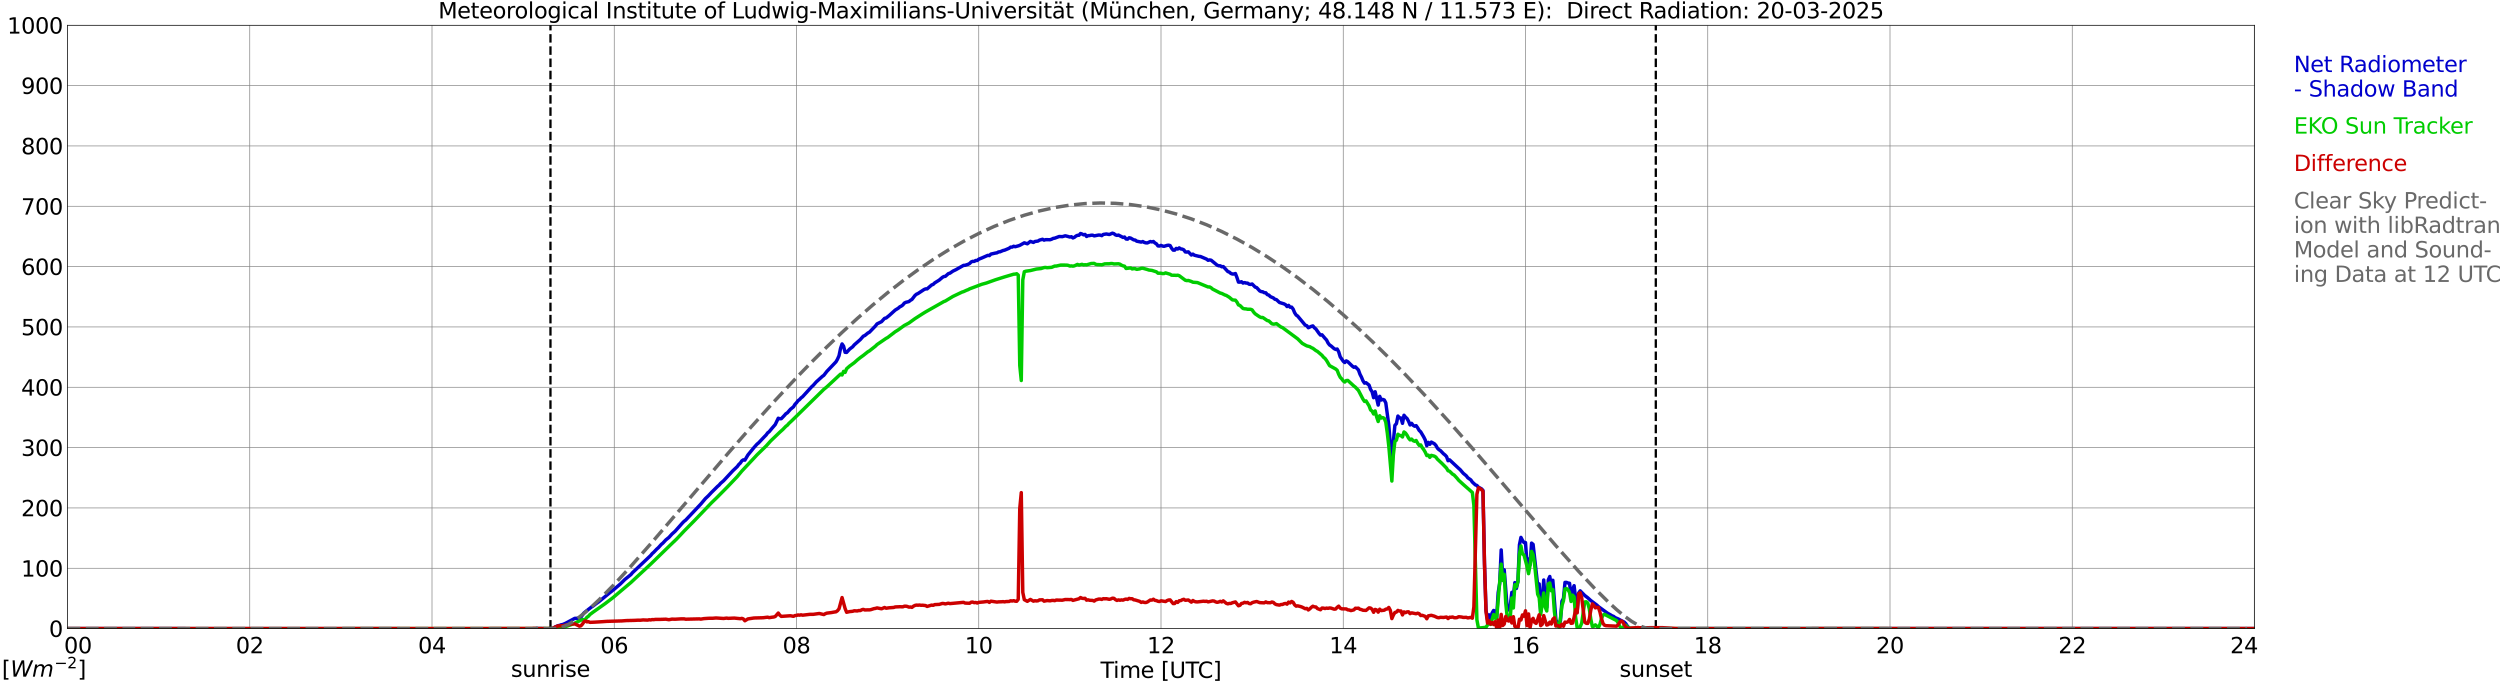 <?xml version="1.0" encoding="utf-8" standalone="no"?>
<!DOCTYPE svg PUBLIC "-//W3C//DTD SVG 1.1//EN"
  "http://www.w3.org/Graphics/SVG/1.1/DTD/svg11.dtd">
<svg xmlns:xlink="http://www.w3.org/1999/xlink" width="1085.4pt" height="296.64pt" viewBox="0 0 1085.4 296.64" xmlns="http://www.w3.org/2000/svg" version="1.1">
 <defs>
  <style type="text/css">*{stroke-linejoin: round; stroke-linecap: butt}</style>
 </defs>
 <g id="figure_1">
  <g id="patch_1">
   <path d="M 0 296.64 
L 1085.4 296.64 
L 1085.4 0 
L 0 0 
z
" style="fill: #ffffff"/>
  </g>
  <g id="axes_1">
   <g id="patch_2">
    <path d="M 29.306 272.909 
L 978.814 272.909 
L 978.814 10.976 
L 29.306 10.976 
z
" style="fill: #ffffff"/>
   </g>
   <g id="patch_3">
    <path d="M 978.814 272.909 
L 978.814 272.909 
L 978.814 10.976 
L 978.814 10.976 
z
" clip-path="url(#pa3823ffc6d)" style="fill: #d3d3d3; opacity: 0.25; stroke: #d3d3d3; stroke-linejoin: miter"/>
   </g>
   <g id="matplotlib.axis_1">
    <g id="xtick_1">
     <g id="line2d_1">
      <path d="M 29.306 272.909 
L 29.306 10.976 
" clip-path="url(#pa3823ffc6d)" style="fill: none; stroke: #808080; stroke-width: 0.3; stroke-linecap: square"/>
     </g>
     <g id="line2d_2"/>
     <g id="text_1">
      <!--    00 -->
      <g transform="translate(18.733 283.627) scale(0.095 -0.095)">
       <defs>
        <path id="DejaVuSans-20" transform="scale(0.016)"/>
        <path id="DejaVuSans-30" d="M 2034 4250 
Q 1547 4250 1301 3770 
Q 1056 3291 1056 2328 
Q 1056 1369 1301 889 
Q 1547 409 2034 409 
Q 2525 409 2770 889 
Q 3016 1369 3016 2328 
Q 3016 3291 2770 3770 
Q 2525 4250 2034 4250 
z
M 2034 4750 
Q 2819 4750 3233 4129 
Q 3647 3509 3647 2328 
Q 3647 1150 3233 529 
Q 2819 -91 2034 -91 
Q 1250 -91 836 529 
Q 422 1150 422 2328 
Q 422 3509 836 4129 
Q 1250 4750 2034 4750 
z
" transform="scale(0.016)"/>
       </defs>
       <use xlink:href="#DejaVuSans-20"/>
       <use xlink:href="#DejaVuSans-20" transform="translate(31.787 0)"/>
       <use xlink:href="#DejaVuSans-20" transform="translate(63.574 0)"/>
       <use xlink:href="#DejaVuSans-30" transform="translate(95.361 0)"/>
       <use xlink:href="#DejaVuSans-30" transform="translate(158.984 0)"/>
      </g>
     </g>
    </g>
    <g id="xtick_2">
     <g id="line2d_3">
      <path d="M 108.431 272.909 
L 108.431 10.976 
" clip-path="url(#pa3823ffc6d)" style="fill: none; stroke: #808080; stroke-width: 0.3; stroke-linecap: square"/>
     </g>
     <g id="line2d_4"/>
     <g id="text_2">
      <!-- 02 -->
      <g transform="translate(102.387 283.627) scale(0.095 -0.095)">
       <defs>
        <path id="DejaVuSans-32" d="M 1228 531 
L 3431 531 
L 3431 0 
L 469 0 
L 469 531 
Q 828 903 1448 1529 
Q 2069 2156 2228 2338 
Q 2531 2678 2651 2914 
Q 2772 3150 2772 3378 
Q 2772 3750 2511 3984 
Q 2250 4219 1831 4219 
Q 1534 4219 1204 4116 
Q 875 4013 500 3803 
L 500 4441 
Q 881 4594 1212 4672 
Q 1544 4750 1819 4750 
Q 2544 4750 2975 4387 
Q 3406 4025 3406 3419 
Q 3406 3131 3298 2873 
Q 3191 2616 2906 2266 
Q 2828 2175 2409 1742 
Q 1991 1309 1228 531 
z
" transform="scale(0.016)"/>
       </defs>
       <use xlink:href="#DejaVuSans-30"/>
       <use xlink:href="#DejaVuSans-32" transform="translate(63.623 0)"/>
      </g>
     </g>
    </g>
    <g id="xtick_3">
     <g id="line2d_5">
      <path d="M 187.557 272.909 
L 187.557 10.976 
" clip-path="url(#pa3823ffc6d)" style="fill: none; stroke: #808080; stroke-width: 0.3; stroke-linecap: square"/>
     </g>
     <g id="line2d_6"/>
     <g id="text_3">
      <!-- 04 -->
      <g transform="translate(181.513 283.627) scale(0.095 -0.095)">
       <defs>
        <path id="DejaVuSans-34" d="M 2419 4116 
L 825 1625 
L 2419 1625 
L 2419 4116 
z
M 2253 4666 
L 3047 4666 
L 3047 1625 
L 3713 1625 
L 3713 1100 
L 3047 1100 
L 3047 0 
L 2419 0 
L 2419 1100 
L 313 1100 
L 313 1709 
L 2253 4666 
z
" transform="scale(0.016)"/>
       </defs>
       <use xlink:href="#DejaVuSans-30"/>
       <use xlink:href="#DejaVuSans-34" transform="translate(63.623 0)"/>
      </g>
     </g>
    </g>
    <g id="xtick_4">
     <g id="line2d_7">
      <path d="M 266.683 272.909 
L 266.683 10.976 
" clip-path="url(#pa3823ffc6d)" style="fill: none; stroke: #808080; stroke-width: 0.3; stroke-linecap: square"/>
     </g>
     <g id="line2d_8"/>
     <g id="text_4">
      <!-- 06 -->
      <g transform="translate(260.638 283.627) scale(0.095 -0.095)">
       <defs>
        <path id="DejaVuSans-36" d="M 2113 2584 
Q 1688 2584 1439 2293 
Q 1191 2003 1191 1497 
Q 1191 994 1439 701 
Q 1688 409 2113 409 
Q 2538 409 2786 701 
Q 3034 994 3034 1497 
Q 3034 2003 2786 2293 
Q 2538 2584 2113 2584 
z
M 3366 4563 
L 3366 3988 
Q 3128 4100 2886 4159 
Q 2644 4219 2406 4219 
Q 1781 4219 1451 3797 
Q 1122 3375 1075 2522 
Q 1259 2794 1537 2939 
Q 1816 3084 2150 3084 
Q 2853 3084 3261 2657 
Q 3669 2231 3669 1497 
Q 3669 778 3244 343 
Q 2819 -91 2113 -91 
Q 1303 -91 875 529 
Q 447 1150 447 2328 
Q 447 3434 972 4092 
Q 1497 4750 2381 4750 
Q 2619 4750 2861 4703 
Q 3103 4656 3366 4563 
z
" transform="scale(0.016)"/>
       </defs>
       <use xlink:href="#DejaVuSans-30"/>
       <use xlink:href="#DejaVuSans-36" transform="translate(63.623 0)"/>
      </g>
     </g>
    </g>
    <g id="xtick_5">
     <g id="line2d_9">
      <path d="M 345.808 272.909 
L 345.808 10.976 
" clip-path="url(#pa3823ffc6d)" style="fill: none; stroke: #808080; stroke-width: 0.3; stroke-linecap: square"/>
     </g>
     <g id="line2d_10"/>
     <g id="text_5">
      <!-- 08 -->
      <g transform="translate(339.764 283.627) scale(0.095 -0.095)">
       <defs>
        <path id="DejaVuSans-38" d="M 2034 2216 
Q 1584 2216 1326 1975 
Q 1069 1734 1069 1313 
Q 1069 891 1326 650 
Q 1584 409 2034 409 
Q 2484 409 2743 651 
Q 3003 894 3003 1313 
Q 3003 1734 2745 1975 
Q 2488 2216 2034 2216 
z
M 1403 2484 
Q 997 2584 770 2862 
Q 544 3141 544 3541 
Q 544 4100 942 4425 
Q 1341 4750 2034 4750 
Q 2731 4750 3128 4425 
Q 3525 4100 3525 3541 
Q 3525 3141 3298 2862 
Q 3072 2584 2669 2484 
Q 3125 2378 3379 2068 
Q 3634 1759 3634 1313 
Q 3634 634 3220 271 
Q 2806 -91 2034 -91 
Q 1263 -91 848 271 
Q 434 634 434 1313 
Q 434 1759 690 2068 
Q 947 2378 1403 2484 
z
M 1172 3481 
Q 1172 3119 1398 2916 
Q 1625 2713 2034 2713 
Q 2441 2713 2670 2916 
Q 2900 3119 2900 3481 
Q 2900 3844 2670 4047 
Q 2441 4250 2034 4250 
Q 1625 4250 1398 4047 
Q 1172 3844 1172 3481 
z
" transform="scale(0.016)"/>
       </defs>
       <use xlink:href="#DejaVuSans-30"/>
       <use xlink:href="#DejaVuSans-38" transform="translate(63.623 0)"/>
      </g>
     </g>
    </g>
    <g id="xtick_6">
     <g id="line2d_11">
      <path d="M 424.934 272.909 
L 424.934 10.976 
" clip-path="url(#pa3823ffc6d)" style="fill: none; stroke: #808080; stroke-width: 0.3; stroke-linecap: square"/>
     </g>
     <g id="line2d_12"/>
     <g id="text_6">
      <!-- 10 -->
      <g transform="translate(418.89 283.627) scale(0.095 -0.095)">
       <defs>
        <path id="DejaVuSans-31" d="M 794 531 
L 1825 531 
L 1825 4091 
L 703 3866 
L 703 4441 
L 1819 4666 
L 2450 4666 
L 2450 531 
L 3481 531 
L 3481 0 
L 794 0 
L 794 531 
z
" transform="scale(0.016)"/>
       </defs>
       <use xlink:href="#DejaVuSans-31"/>
       <use xlink:href="#DejaVuSans-30" transform="translate(63.623 0)"/>
      </g>
     </g>
    </g>
    <g id="xtick_7">
     <g id="line2d_13">
      <path d="M 504.06 272.909 
L 504.06 10.976 
" clip-path="url(#pa3823ffc6d)" style="fill: none; stroke: #808080; stroke-width: 0.3; stroke-linecap: square"/>
     </g>
     <g id="line2d_14"/>
     <g id="text_7">
      <!-- 12 -->
      <g transform="translate(498.015 283.627) scale(0.095 -0.095)">
       <use xlink:href="#DejaVuSans-31"/>
       <use xlink:href="#DejaVuSans-32" transform="translate(63.623 0)"/>
      </g>
     </g>
    </g>
    <g id="xtick_8">
     <g id="line2d_15">
      <path d="M 583.185 272.909 
L 583.185 10.976 
" clip-path="url(#pa3823ffc6d)" style="fill: none; stroke: #808080; stroke-width: 0.3; stroke-linecap: square"/>
     </g>
     <g id="line2d_16"/>
     <g id="text_8">
      <!-- 14 -->
      <g transform="translate(577.141 283.627) scale(0.095 -0.095)">
       <use xlink:href="#DejaVuSans-31"/>
       <use xlink:href="#DejaVuSans-34" transform="translate(63.623 0)"/>
      </g>
     </g>
    </g>
    <g id="xtick_9">
     <g id="line2d_17">
      <path d="M 662.311 272.909 
L 662.311 10.976 
" clip-path="url(#pa3823ffc6d)" style="fill: none; stroke: #808080; stroke-width: 0.3; stroke-linecap: square"/>
     </g>
     <g id="line2d_18"/>
     <g id="text_9">
      <!-- 16 -->
      <g transform="translate(656.267 283.627) scale(0.095 -0.095)">
       <use xlink:href="#DejaVuSans-31"/>
       <use xlink:href="#DejaVuSans-36" transform="translate(63.623 0)"/>
      </g>
     </g>
    </g>
    <g id="xtick_10">
     <g id="line2d_19">
      <path d="M 741.437 272.909 
L 741.437 10.976 
" clip-path="url(#pa3823ffc6d)" style="fill: none; stroke: #808080; stroke-width: 0.3; stroke-linecap: square"/>
     </g>
     <g id="line2d_20"/>
     <g id="text_10">
      <!-- 18 -->
      <g transform="translate(735.392 283.627) scale(0.095 -0.095)">
       <use xlink:href="#DejaVuSans-31"/>
       <use xlink:href="#DejaVuSans-38" transform="translate(63.623 0)"/>
      </g>
     </g>
    </g>
    <g id="xtick_11">
     <g id="line2d_21">
      <path d="M 820.562 272.909 
L 820.562 10.976 
" clip-path="url(#pa3823ffc6d)" style="fill: none; stroke: #808080; stroke-width: 0.3; stroke-linecap: square"/>
     </g>
     <g id="line2d_22"/>
     <g id="text_11">
      <!-- 20 -->
      <g transform="translate(814.518 283.627) scale(0.095 -0.095)">
       <use xlink:href="#DejaVuSans-32"/>
       <use xlink:href="#DejaVuSans-30" transform="translate(63.623 0)"/>
      </g>
     </g>
    </g>
    <g id="xtick_12">
     <g id="line2d_23">
      <path d="M 899.688 272.909 
L 899.688 10.976 
" clip-path="url(#pa3823ffc6d)" style="fill: none; stroke: #808080; stroke-width: 0.3; stroke-linecap: square"/>
     </g>
     <g id="line2d_24"/>
     <g id="text_12">
      <!-- 22 -->
      <g transform="translate(893.644 283.627) scale(0.095 -0.095)">
       <use xlink:href="#DejaVuSans-32"/>
       <use xlink:href="#DejaVuSans-32" transform="translate(63.623 0)"/>
      </g>
     </g>
    </g>
    <g id="xtick_13">
     <g id="line2d_25">
      <path d="M 978.814 272.909 
L 978.814 10.976 
" clip-path="url(#pa3823ffc6d)" style="fill: none; stroke: #808080; stroke-width: 0.3; stroke-linecap: square"/>
     </g>
     <g id="line2d_26"/>
     <g id="text_13">
      <!-- 24    -->
      <g transform="translate(968.241 283.627) scale(0.095 -0.095)">
       <use xlink:href="#DejaVuSans-32"/>
       <use xlink:href="#DejaVuSans-34" transform="translate(63.623 0)"/>
       <use xlink:href="#DejaVuSans-20" transform="translate(127.246 0)"/>
       <use xlink:href="#DejaVuSans-20" transform="translate(159.033 0)"/>
       <use xlink:href="#DejaVuSans-20" transform="translate(190.82 0)"/>
      </g>
     </g>
    </g>
    <g id="text_14">
     <!-- Time [UTC] -->
     <g transform="translate(477.806 294.322) scale(0.095 -0.095)">
      <defs>
       <path id="DejaVuSans-54" d="M -19 4666 
L 3928 4666 
L 3928 4134 
L 2272 4134 
L 2272 0 
L 1638 0 
L 1638 4134 
L -19 4134 
L -19 4666 
z
" transform="scale(0.016)"/>
       <path id="DejaVuSans-69" d="M 603 3500 
L 1178 3500 
L 1178 0 
L 603 0 
L 603 3500 
z
M 603 4863 
L 1178 4863 
L 1178 4134 
L 603 4134 
L 603 4863 
z
" transform="scale(0.016)"/>
       <path id="DejaVuSans-6d" d="M 3328 2828 
Q 3544 3216 3844 3400 
Q 4144 3584 4550 3584 
Q 5097 3584 5394 3201 
Q 5691 2819 5691 2113 
L 5691 0 
L 5113 0 
L 5113 2094 
Q 5113 2597 4934 2840 
Q 4756 3084 4391 3084 
Q 3944 3084 3684 2787 
Q 3425 2491 3425 1978 
L 3425 0 
L 2847 0 
L 2847 2094 
Q 2847 2600 2669 2842 
Q 2491 3084 2119 3084 
Q 1678 3084 1418 2786 
Q 1159 2488 1159 1978 
L 1159 0 
L 581 0 
L 581 3500 
L 1159 3500 
L 1159 2956 
Q 1356 3278 1631 3431 
Q 1906 3584 2284 3584 
Q 2666 3584 2933 3390 
Q 3200 3197 3328 2828 
z
" transform="scale(0.016)"/>
       <path id="DejaVuSans-65" d="M 3597 1894 
L 3597 1613 
L 953 1613 
Q 991 1019 1311 708 
Q 1631 397 2203 397 
Q 2534 397 2845 478 
Q 3156 559 3463 722 
L 3463 178 
Q 3153 47 2828 -22 
Q 2503 -91 2169 -91 
Q 1331 -91 842 396 
Q 353 884 353 1716 
Q 353 2575 817 3079 
Q 1281 3584 2069 3584 
Q 2775 3584 3186 3129 
Q 3597 2675 3597 1894 
z
M 3022 2063 
Q 3016 2534 2758 2815 
Q 2500 3097 2075 3097 
Q 1594 3097 1305 2825 
Q 1016 2553 972 2059 
L 3022 2063 
z
" transform="scale(0.016)"/>
       <path id="DejaVuSans-5b" d="M 550 4863 
L 1875 4863 
L 1875 4416 
L 1125 4416 
L 1125 -397 
L 1875 -397 
L 1875 -844 
L 550 -844 
L 550 4863 
z
" transform="scale(0.016)"/>
       <path id="DejaVuSans-55" d="M 556 4666 
L 1191 4666 
L 1191 1831 
Q 1191 1081 1462 751 
Q 1734 422 2344 422 
Q 2950 422 3222 751 
Q 3494 1081 3494 1831 
L 3494 4666 
L 4128 4666 
L 4128 1753 
Q 4128 841 3676 375 
Q 3225 -91 2344 -91 
Q 1459 -91 1007 375 
Q 556 841 556 1753 
L 556 4666 
z
" transform="scale(0.016)"/>
       <path id="DejaVuSans-43" d="M 4122 4306 
L 4122 3641 
Q 3803 3938 3442 4084 
Q 3081 4231 2675 4231 
Q 1875 4231 1450 3742 
Q 1025 3253 1025 2328 
Q 1025 1406 1450 917 
Q 1875 428 2675 428 
Q 3081 428 3442 575 
Q 3803 722 4122 1019 
L 4122 359 
Q 3791 134 3420 21 
Q 3050 -91 2638 -91 
Q 1578 -91 968 557 
Q 359 1206 359 2328 
Q 359 3453 968 4101 
Q 1578 4750 2638 4750 
Q 3056 4750 3426 4639 
Q 3797 4528 4122 4306 
z
" transform="scale(0.016)"/>
       <path id="DejaVuSans-5d" d="M 1947 4863 
L 1947 -844 
L 622 -844 
L 622 -397 
L 1369 -397 
L 1369 4416 
L 622 4416 
L 622 4863 
L 1947 4863 
z
" transform="scale(0.016)"/>
      </defs>
      <use xlink:href="#DejaVuSans-54"/>
      <use xlink:href="#DejaVuSans-69" transform="translate(57.959 0)"/>
      <use xlink:href="#DejaVuSans-6d" transform="translate(85.742 0)"/>
      <use xlink:href="#DejaVuSans-65" transform="translate(183.154 0)"/>
      <use xlink:href="#DejaVuSans-20" transform="translate(244.678 0)"/>
      <use xlink:href="#DejaVuSans-5b" transform="translate(276.465 0)"/>
      <use xlink:href="#DejaVuSans-55" transform="translate(315.479 0)"/>
      <use xlink:href="#DejaVuSans-54" transform="translate(388.672 0)"/>
      <use xlink:href="#DejaVuSans-43" transform="translate(443.881 0)"/>
      <use xlink:href="#DejaVuSans-5d" transform="translate(513.705 0)"/>
     </g>
    </g>
   </g>
   <g id="matplotlib.axis_2">
    <g id="ytick_1">
     <g id="line2d_27">
      <path d="M 29.306 272.909 
L 978.814 272.909 
" clip-path="url(#pa3823ffc6d)" style="fill: none; stroke: #808080; stroke-width: 0.3; stroke-linecap: square"/>
     </g>
     <g id="line2d_28"/>
     <g id="text_15">
      <!-- 0 -->
      <g transform="translate(21.261 276.518) scale(0.095 -0.095)">
       <use xlink:href="#DejaVuSans-30"/>
      </g>
     </g>
    </g>
    <g id="ytick_2">
     <g id="line2d_29">
      <path d="M 29.306 246.715 
L 978.814 246.715 
" clip-path="url(#pa3823ffc6d)" style="fill: none; stroke: #808080; stroke-width: 0.3; stroke-linecap: square"/>
     </g>
     <g id="line2d_30"/>
     <g id="text_16">
      <!-- 100 -->
      <g transform="translate(9.173 250.325) scale(0.095 -0.095)">
       <use xlink:href="#DejaVuSans-31"/>
       <use xlink:href="#DejaVuSans-30" transform="translate(63.623 0)"/>
       <use xlink:href="#DejaVuSans-30" transform="translate(127.246 0)"/>
      </g>
     </g>
    </g>
    <g id="ytick_3">
     <g id="line2d_31">
      <path d="M 29.306 220.522 
L 978.814 220.522 
" clip-path="url(#pa3823ffc6d)" style="fill: none; stroke: #808080; stroke-width: 0.3; stroke-linecap: square"/>
     </g>
     <g id="line2d_32"/>
     <g id="text_17">
      <!-- 200 -->
      <g transform="translate(9.173 224.131) scale(0.095 -0.095)">
       <use xlink:href="#DejaVuSans-32"/>
       <use xlink:href="#DejaVuSans-30" transform="translate(63.623 0)"/>
       <use xlink:href="#DejaVuSans-30" transform="translate(127.246 0)"/>
      </g>
     </g>
    </g>
    <g id="ytick_4">
     <g id="line2d_33">
      <path d="M 29.306 194.329 
L 978.814 194.329 
" clip-path="url(#pa3823ffc6d)" style="fill: none; stroke: #808080; stroke-width: 0.3; stroke-linecap: square"/>
     </g>
     <g id="line2d_34"/>
     <g id="text_18">
      <!-- 300 -->
      <g transform="translate(9.173 197.938) scale(0.095 -0.095)">
       <defs>
        <path id="DejaVuSans-33" d="M 2597 2516 
Q 3050 2419 3304 2112 
Q 3559 1806 3559 1356 
Q 3559 666 3084 287 
Q 2609 -91 1734 -91 
Q 1441 -91 1130 -33 
Q 819 25 488 141 
L 488 750 
Q 750 597 1062 519 
Q 1375 441 1716 441 
Q 2309 441 2620 675 
Q 2931 909 2931 1356 
Q 2931 1769 2642 2001 
Q 2353 2234 1838 2234 
L 1294 2234 
L 1294 2753 
L 1863 2753 
Q 2328 2753 2575 2939 
Q 2822 3125 2822 3475 
Q 2822 3834 2567 4026 
Q 2313 4219 1838 4219 
Q 1578 4219 1281 4162 
Q 984 4106 628 3988 
L 628 4550 
Q 988 4650 1302 4700 
Q 1616 4750 1894 4750 
Q 2613 4750 3031 4423 
Q 3450 4097 3450 3541 
Q 3450 3153 3228 2886 
Q 3006 2619 2597 2516 
z
" transform="scale(0.016)"/>
       </defs>
       <use xlink:href="#DejaVuSans-33"/>
       <use xlink:href="#DejaVuSans-30" transform="translate(63.623 0)"/>
       <use xlink:href="#DejaVuSans-30" transform="translate(127.246 0)"/>
      </g>
     </g>
    </g>
    <g id="ytick_5">
     <g id="line2d_35">
      <path d="M 29.306 168.136 
L 978.814 168.136 
" clip-path="url(#pa3823ffc6d)" style="fill: none; stroke: #808080; stroke-width: 0.3; stroke-linecap: square"/>
     </g>
     <g id="line2d_36"/>
     <g id="text_19">
      <!-- 400 -->
      <g transform="translate(9.173 171.745) scale(0.095 -0.095)">
       <use xlink:href="#DejaVuSans-34"/>
       <use xlink:href="#DejaVuSans-30" transform="translate(63.623 0)"/>
       <use xlink:href="#DejaVuSans-30" transform="translate(127.246 0)"/>
      </g>
     </g>
    </g>
    <g id="ytick_6">
     <g id="line2d_37">
      <path d="M 29.306 141.942 
L 978.814 141.942 
" clip-path="url(#pa3823ffc6d)" style="fill: none; stroke: #808080; stroke-width: 0.3; stroke-linecap: square"/>
     </g>
     <g id="line2d_38"/>
     <g id="text_20">
      <!-- 500 -->
      <g transform="translate(9.173 145.551) scale(0.095 -0.095)">
       <defs>
        <path id="DejaVuSans-35" d="M 691 4666 
L 3169 4666 
L 3169 4134 
L 1269 4134 
L 1269 2991 
Q 1406 3038 1543 3061 
Q 1681 3084 1819 3084 
Q 2600 3084 3056 2656 
Q 3513 2228 3513 1497 
Q 3513 744 3044 326 
Q 2575 -91 1722 -91 
Q 1428 -91 1123 -41 
Q 819 9 494 109 
L 494 744 
Q 775 591 1075 516 
Q 1375 441 1709 441 
Q 2250 441 2565 725 
Q 2881 1009 2881 1497 
Q 2881 1984 2565 2268 
Q 2250 2553 1709 2553 
Q 1456 2553 1204 2497 
Q 953 2441 691 2322 
L 691 4666 
z
" transform="scale(0.016)"/>
       </defs>
       <use xlink:href="#DejaVuSans-35"/>
       <use xlink:href="#DejaVuSans-30" transform="translate(63.623 0)"/>
       <use xlink:href="#DejaVuSans-30" transform="translate(127.246 0)"/>
      </g>
     </g>
    </g>
    <g id="ytick_7">
     <g id="line2d_39">
      <path d="M 29.306 115.749 
L 978.814 115.749 
" clip-path="url(#pa3823ffc6d)" style="fill: none; stroke: #808080; stroke-width: 0.3; stroke-linecap: square"/>
     </g>
     <g id="line2d_40"/>
     <g id="text_21">
      <!-- 600 -->
      <g transform="translate(9.173 119.358) scale(0.095 -0.095)">
       <use xlink:href="#DejaVuSans-36"/>
       <use xlink:href="#DejaVuSans-30" transform="translate(63.623 0)"/>
       <use xlink:href="#DejaVuSans-30" transform="translate(127.246 0)"/>
      </g>
     </g>
    </g>
    <g id="ytick_8">
     <g id="line2d_41">
      <path d="M 29.306 89.556 
L 978.814 89.556 
" clip-path="url(#pa3823ffc6d)" style="fill: none; stroke: #808080; stroke-width: 0.3; stroke-linecap: square"/>
     </g>
     <g id="line2d_42"/>
     <g id="text_22">
      <!-- 700 -->
      <g transform="translate(9.173 93.165) scale(0.095 -0.095)">
       <defs>
        <path id="DejaVuSans-37" d="M 525 4666 
L 3525 4666 
L 3525 4397 
L 1831 0 
L 1172 0 
L 2766 4134 
L 525 4134 
L 525 4666 
z
" transform="scale(0.016)"/>
       </defs>
       <use xlink:href="#DejaVuSans-37"/>
       <use xlink:href="#DejaVuSans-30" transform="translate(63.623 0)"/>
       <use xlink:href="#DejaVuSans-30" transform="translate(127.246 0)"/>
      </g>
     </g>
    </g>
    <g id="ytick_9">
     <g id="line2d_43">
      <path d="M 29.306 63.362 
L 978.814 63.362 
" clip-path="url(#pa3823ffc6d)" style="fill: none; stroke: #808080; stroke-width: 0.3; stroke-linecap: square"/>
     </g>
     <g id="line2d_44"/>
     <g id="text_23">
      <!-- 800 -->
      <g transform="translate(9.173 66.972) scale(0.095 -0.095)">
       <use xlink:href="#DejaVuSans-38"/>
       <use xlink:href="#DejaVuSans-30" transform="translate(63.623 0)"/>
       <use xlink:href="#DejaVuSans-30" transform="translate(127.246 0)"/>
      </g>
     </g>
    </g>
    <g id="ytick_10">
     <g id="line2d_45">
      <path d="M 29.306 37.169 
L 978.814 37.169 
" clip-path="url(#pa3823ffc6d)" style="fill: none; stroke: #808080; stroke-width: 0.3; stroke-linecap: square"/>
     </g>
     <g id="line2d_46"/>
     <g id="text_24">
      <!-- 900 -->
      <g transform="translate(9.173 40.778) scale(0.095 -0.095)">
       <defs>
        <path id="DejaVuSans-39" d="M 703 97 
L 703 672 
Q 941 559 1184 500 
Q 1428 441 1663 441 
Q 2288 441 2617 861 
Q 2947 1281 2994 2138 
Q 2813 1869 2534 1725 
Q 2256 1581 1919 1581 
Q 1219 1581 811 2004 
Q 403 2428 403 3163 
Q 403 3881 828 4315 
Q 1253 4750 1959 4750 
Q 2769 4750 3195 4129 
Q 3622 3509 3622 2328 
Q 3622 1225 3098 567 
Q 2575 -91 1691 -91 
Q 1453 -91 1209 -44 
Q 966 3 703 97 
z
M 1959 2075 
Q 2384 2075 2632 2365 
Q 2881 2656 2881 3163 
Q 2881 3666 2632 3958 
Q 2384 4250 1959 4250 
Q 1534 4250 1286 3958 
Q 1038 3666 1038 3163 
Q 1038 2656 1286 2365 
Q 1534 2075 1959 2075 
z
" transform="scale(0.016)"/>
       </defs>
       <use xlink:href="#DejaVuSans-39"/>
       <use xlink:href="#DejaVuSans-30" transform="translate(63.623 0)"/>
       <use xlink:href="#DejaVuSans-30" transform="translate(127.246 0)"/>
      </g>
     </g>
    </g>
    <g id="ytick_11">
     <g id="line2d_47">
      <path d="M 29.306 10.976 
L 978.814 10.976 
" clip-path="url(#pa3823ffc6d)" style="fill: none; stroke: #808080; stroke-width: 0.3; stroke-linecap: square"/>
     </g>
     <g id="line2d_48"/>
     <g id="text_25">
      <!-- 1000 -->
      <g transform="translate(3.128 14.585) scale(0.095 -0.095)">
       <use xlink:href="#DejaVuSans-31"/>
       <use xlink:href="#DejaVuSans-30" transform="translate(63.623 0)"/>
       <use xlink:href="#DejaVuSans-30" transform="translate(127.246 0)"/>
       <use xlink:href="#DejaVuSans-30" transform="translate(190.869 0)"/>
      </g>
     </g>
    </g>
   </g>
   <g id="line2d_49">
    <path d="M 238.989 272.909 
L 238.989 10.976 
" clip-path="url(#pa3823ffc6d)" style="fill: none; stroke-dasharray: 3.7,1.6; stroke-dashoffset: 0; stroke: #000000"/>
   </g>
   <g id="line2d_50">
    <path d="M 718.886 272.909 
L 718.886 10.976 
" clip-path="url(#pa3823ffc6d)" style="fill: none; stroke-dasharray: 3.7,1.6; stroke-dashoffset: 0; stroke: #000000"/>
   </g>
   <g id="line2d_51">
    <path d="M 29.306 272.909 
L 231.076 272.972 
L 231.736 273.032 
L 232.395 272.972 
L 233.054 272.799 
L 233.714 272.89 
L 235.033 272.888 
L 237.011 272.956 
L 237.67 273.008 
L 238.989 272.846 
L 239.648 272.896 
L 240.308 272.712 
L 240.967 272.246 
L 242.286 271.646 
L 242.945 271.523 
L 243.604 271.261 
L 244.264 271.159 
L 245.583 270.591 
L 249.539 268.466 
L 250.858 268.466 
L 251.517 268.495 
L 252.176 267.987 
L 253.495 266.161 
L 254.814 265.087 
L 256.792 263.555 
L 257.451 263.128 
L 258.77 262.104 
L 260.089 261.172 
L 264.705 257.371 
L 266.683 255.797 
L 269.32 253.547 
L 271.298 251.58 
L 273.936 249.44 
L 274.595 248.638 
L 275.914 247.402 
L 282.508 241.157 
L 283.167 240.337 
L 283.827 239.769 
L 285.145 238.381 
L 285.805 237.812 
L 287.124 236.343 
L 287.783 235.806 
L 289.102 234.386 
L 290.42 233.333 
L 291.739 231.864 
L 293.058 230.696 
L 296.355 226.987 
L 297.014 226.329 
L 297.674 225.832 
L 304.267 218.838 
L 306.246 216.478 
L 307.564 215.231 
L 308.883 213.811 
L 310.202 212.507 
L 311.521 211.189 
L 312.18 210.639 
L 312.839 209.861 
L 314.158 208.725 
L 318.114 204.45 
L 320.093 202.567 
L 320.752 201.666 
L 321.411 201.055 
L 322.071 200.091 
L 322.73 199.646 
L 323.39 199.774 
L 324.708 197.54 
L 327.346 194.308 
L 328.665 192.831 
L 329.324 192.302 
L 331.961 189.507 
L 332.621 188.847 
L 333.28 187.935 
L 333.94 187.43 
L 335.258 185.84 
L 336.577 184.318 
L 337.896 181.575 
L 338.555 181.816 
L 339.215 181.767 
L 340.533 180.386 
L 341.193 179.627 
L 341.852 179.221 
L 343.171 177.701 
L 344.49 176.641 
L 345.149 175.546 
L 345.808 174.857 
L 346.468 173.966 
L 347.127 173.479 
L 347.787 172.748 
L 348.446 172.243 
L 352.402 167.905 
L 353.062 167.318 
L 354.38 165.82 
L 357.018 163.418 
L 357.677 162.952 
L 358.996 161.241 
L 362.952 157.087 
L 363.612 155.932 
L 364.271 154.442 
L 364.93 151.262 
L 365.59 149.331 
L 366.249 150.29 
L 366.909 152.962 
L 367.568 153.004 
L 368.887 151.555 
L 370.206 150.552 
L 370.865 149.75 
L 373.502 147.44 
L 374.821 145.95 
L 375.481 145.667 
L 376.799 144.585 
L 377.459 144.239 
L 380.096 141.513 
L 380.756 140.633 
L 382.734 139.65 
L 384.053 138.202 
L 384.712 138.068 
L 386.031 137.007 
L 388.668 134.624 
L 389.987 133.814 
L 390.646 133.225 
L 391.306 132.903 
L 391.965 132.416 
L 392.624 131.585 
L 393.284 131.25 
L 394.603 130.936 
L 395.262 130.388 
L 395.921 130.014 
L 397.24 128.29 
L 397.899 127.735 
L 398.559 127.439 
L 401.196 125.7 
L 401.856 125.425 
L 402.515 125.425 
L 404.493 123.714 
L 405.153 123.471 
L 405.812 122.821 
L 407.79 121.593 
L 409.109 120.451 
L 409.768 120.066 
L 410.428 119.984 
L 411.746 118.798 
L 412.406 118.614 
L 413.725 117.703 
L 415.043 117.074 
L 418.34 115.212 
L 419 115.183 
L 420.318 114.746 
L 420.978 114.41 
L 421.637 113.732 
L 422.297 113.467 
L 422.956 113.509 
L 423.615 113.075 
L 424.275 113.093 
L 424.934 112.538 
L 426.253 112.011 
L 428.89 110.853 
L 429.55 110.977 
L 430.209 110.316 
L 432.187 109.871 
L 432.847 109.769 
L 433.506 109.384 
L 434.165 109.324 
L 435.484 108.758 
L 436.144 108.614 
L 437.462 108.066 
L 438.122 107.784 
L 438.781 107.275 
L 439.44 107.288 
L 440.1 106.911 
L 440.759 107.116 
L 442.078 106.749 
L 442.737 106.526 
L 444.716 105.424 
L 446.034 105.848 
L 447.353 104.805 
L 448.672 105.251 
L 449.331 104.845 
L 450.65 104.661 
L 451.309 104.247 
L 452.628 103.883 
L 453.287 104.266 
L 453.947 104.056 
L 455.925 104.075 
L 456.584 103.852 
L 457.244 103.509 
L 457.903 103.407 
L 459.881 102.676 
L 461.2 102.747 
L 462.519 102.372 
L 463.838 102.715 
L 464.497 102.927 
L 465.156 102.778 
L 465.816 103.304 
L 466.475 103.022 
L 467.134 102.482 
L 467.794 102.17 
L 468.453 102.139 
L 469.113 101.379 
L 469.772 101.602 
L 470.431 101.956 
L 471.091 101.783 
L 471.75 102.665 
L 472.409 102.312 
L 473.069 102.28 
L 473.728 102.128 
L 474.388 102.107 
L 475.047 102.411 
L 477.025 102.039 
L 477.685 102.089 
L 478.344 102.312 
L 479.003 101.785 
L 480.322 101.584 
L 481.641 101.814 
L 482.96 101.238 
L 483.619 101.45 
L 484.278 101.976 
L 484.938 102.199 
L 485.597 102.058 
L 487.575 103.082 
L 488.235 102.909 
L 488.894 103.758 
L 489.553 103.839 
L 490.213 103.231 
L 490.872 103.362 
L 492.191 104.132 
L 492.85 104.224 
L 493.51 104.711 
L 495.488 105.107 
L 496.147 104.866 
L 496.807 105.251 
L 497.466 105.431 
L 498.125 105.471 
L 499.444 104.863 
L 500.103 105.046 
L 500.763 104.845 
L 501.422 105.481 
L 502.082 105.877 
L 502.741 106.757 
L 503.4 106.827 
L 504.06 106.547 
L 504.719 106.82 
L 505.379 106.94 
L 506.697 106.537 
L 507.357 106.456 
L 508.016 106.618 
L 508.675 107.791 
L 509.335 108.593 
L 509.994 108.611 
L 510.654 107.854 
L 511.313 108.116 
L 511.972 107.621 
L 512.632 108.066 
L 513.291 108.169 
L 513.95 108.462 
L 514.61 109.381 
L 515.269 109.434 
L 515.929 109.342 
L 517.247 110.72 
L 517.907 110.335 
L 518.566 110.811 
L 520.544 111.299 
L 521.204 111.369 
L 523.841 112.493 
L 524.501 113.009 
L 525.16 112.847 
L 525.819 112.97 
L 528.457 115.136 
L 529.116 115.39 
L 529.776 115.39 
L 530.435 115.825 
L 531.094 115.733 
L 533.073 117.892 
L 533.732 118.143 
L 534.391 118.709 
L 535.051 118.965 
L 535.71 118.965 
L 536.369 118.761 
L 537.029 120.464 
L 537.688 122.478 
L 538.348 122.499 
L 539.007 122.318 
L 539.666 122.894 
L 540.326 122.672 
L 540.985 122.902 
L 541.644 122.915 
L 542.304 123.39 
L 542.963 123.492 
L 543.623 123.3 
L 544.941 124.647 
L 545.601 124.869 
L 546.919 126.307 
L 547.579 126.611 
L 548.238 126.682 
L 548.898 127.098 
L 549.557 127.117 
L 550.216 127.929 
L 550.876 128.11 
L 551.535 128.777 
L 552.854 129.356 
L 553.513 129.943 
L 554.173 130.085 
L 555.491 131.323 
L 557.47 131.931 
L 558.129 132.285 
L 558.788 133.086 
L 559.448 132.578 
L 560.107 133.38 
L 560.766 133.34 
L 561.426 134.192 
L 562.085 135.779 
L 562.745 136.782 
L 563.404 137.238 
L 566.701 141.193 
L 567.36 141.395 
L 568.02 142.288 
L 569.338 141.683 
L 569.998 141.502 
L 570.657 142.312 
L 571.317 142.838 
L 572.635 144.711 
L 573.295 145.481 
L 573.954 145.353 
L 575.273 146.914 
L 575.932 147.61 
L 576.592 148.931 
L 577.251 149.779 
L 577.91 150.206 
L 579.229 151.372 
L 579.889 151.704 
L 580.548 151.532 
L 581.207 152.747 
L 581.867 154.924 
L 583.185 156.838 
L 583.845 157.394 
L 584.504 156.686 
L 585.164 157.051 
L 587.142 158.973 
L 587.801 159.46 
L 588.46 159.259 
L 589.779 160.626 
L 590.439 162.47 
L 591.098 163.746 
L 591.757 165.346 
L 592.417 166.349 
L 593.076 166.158 
L 594.395 167.2 
L 595.054 169.073 
L 595.714 170.105 
L 596.373 172.659 
L 597.032 170.087 
L 598.351 175.863 
L 599.011 172.08 
L 599.67 173.683 
L 600.329 173.408 
L 600.989 173.641 
L 601.648 174.888 
L 602.967 184.622 
L 603.626 193.061 
L 604.286 204.508 
L 604.945 191.634 
L 605.604 184.664 
L 606.264 183.954 
L 606.923 180.638 
L 607.582 181.421 
L 608.242 181.478 
L 608.901 183.789 
L 609.561 180.294 
L 610.22 181.114 
L 610.879 181.701 
L 611.539 182.898 
L 612.198 184.488 
L 612.858 183.799 
L 613.517 184.65 
L 614.176 185.046 
L 614.836 184.802 
L 615.495 185.737 
L 616.154 186.882 
L 616.814 187.49 
L 618.133 189.729 
L 618.792 191.047 
L 619.451 193.519 
L 620.111 192.071 
L 620.77 192.893 
L 621.429 191.932 
L 622.748 192.66 
L 623.408 193.378 
L 624.067 194.567 
L 624.726 195.225 
L 625.386 195.631 
L 626.705 197.011 
L 627.364 197.527 
L 628.023 198.226 
L 628.683 200.021 
L 629.342 199.646 
L 633.298 203.345 
L 633.958 203.923 
L 635.276 205.471 
L 636.595 206.566 
L 637.255 207.418 
L 638.573 208.361 
L 639.233 209.293 
L 640.552 210.519 
L 641.211 210.76 
L 641.87 211.52 
L 643.189 212.208 
L 643.848 212.908 
L 644.508 244.686 
L 645.167 264.925 
L 645.827 269.04 
L 646.486 266.942 
L 647.145 269.181 
L 647.805 266.174 
L 648.464 265.04 
L 649.123 265.386 
L 649.783 268.22 
L 650.442 257.332 
L 651.102 253.28 
L 651.761 238.761 
L 652.42 250.684 
L 653.08 247.394 
L 654.399 264.619 
L 655.058 264.833 
L 655.717 262.788 
L 656.377 257.177 
L 657.036 258.806 
L 657.695 252.949 
L 658.355 255.472 
L 659.014 252.504 
L 659.674 236.547 
L 660.333 233.318 
L 660.992 234.606 
L 661.652 235.568 
L 662.311 235.578 
L 662.97 244.623 
L 663.63 242.697 
L 664.289 245.126 
L 664.949 235.798 
L 665.608 236.356 
L 667.586 254.016 
L 668.246 253.505 
L 668.905 265.459 
L 669.564 260.559 
L 670.224 251.818 
L 670.883 260.236 
L 671.542 263.723 
L 672.202 251.768 
L 672.861 250.291 
L 673.521 254.505 
L 674.18 251.933 
L 675.499 269.137 
L 676.158 270.342 
L 676.817 271.122 
L 677.477 269.483 
L 678.136 261.022 
L 678.796 259.828 
L 679.455 252.866 
L 680.114 252.845 
L 680.774 253.13 
L 681.433 253.23 
L 682.092 258.853 
L 682.752 255.988 
L 683.411 254.288 
L 684.73 265.656 
L 685.389 257.491 
L 686.049 256.517 
L 688.027 258.526 
L 689.346 259.54 
L 690.664 260.737 
L 693.302 262.717 
L 693.961 263.353 
L 696.599 265.271 
L 697.918 266.224 
L 699.236 266.955 
L 699.896 267.372 
L 700.555 267.607 
L 701.215 268.144 
L 702.533 268.702 
L 703.852 269.415 
L 705.171 270.093 
L 705.83 270.724 
L 706.49 271.746 
L 707.149 272.519 
L 707.808 272.927 
L 708.468 273.118 
L 710.446 273.265 
L 711.105 273.367 
L 711.765 273.268 
L 720.996 273.427 
L 722.974 273.226 
L 728.249 272.909 
L 978.154 272.909 
L 978.154 272.909 
" clip-path="url(#pa3823ffc6d)" style="fill: none; stroke: #0000cc; stroke-width: 1.5; stroke-linecap: square"/>
   </g>
   <g id="line2d_52">
    <path d="M 28.646 272.937 
L 61.615 272.932 
L 101.838 272.933 
L 234.373 272.91 
L 242.286 272.824 
L 245.583 272.042 
L 248.88 270.891 
L 250.198 270.207 
L 252.836 268.978 
L 253.495 269.044 
L 254.155 268.881 
L 254.814 268.003 
L 255.473 267.553 
L 256.133 266.793 
L 257.451 265.806 
L 262.726 262.068 
L 266.023 259.56 
L 273.936 252.882 
L 275.914 251.029 
L 282.508 244.909 
L 291.08 236.588 
L 293.717 234.061 
L 297.014 230.558 
L 301.63 225.885 
L 308.883 218.312 
L 311.521 215.745 
L 316.136 211.075 
L 320.093 206.915 
L 322.071 204.53 
L 327.346 198.906 
L 328.665 197.477 
L 332.621 193.643 
L 334.599 191.438 
L 338.555 187.642 
L 339.874 186.463 
L 341.193 185.082 
L 341.852 184.596 
L 342.512 183.822 
L 343.83 182.61 
L 357.677 169.038 
L 358.996 167.952 
L 364.271 163.037 
L 364.93 162.429 
L 365.59 162.799 
L 366.249 161.234 
L 366.909 161.682 
L 367.568 160.086 
L 368.887 158.93 
L 370.865 157.488 
L 372.184 156.305 
L 373.502 155.252 
L 374.821 154.299 
L 376.799 152.723 
L 377.459 152.353 
L 378.777 151.308 
L 380.096 150.273 
L 380.756 149.612 
L 384.712 146.906 
L 385.371 146.554 
L 388.668 144.024 
L 389.987 143.212 
L 392.624 141.298 
L 394.603 140.253 
L 397.24 138.346 
L 400.537 136.232 
L 401.856 135.421 
L 409.768 130.939 
L 410.428 130.691 
L 413.725 128.7 
L 417.681 126.812 
L 418.34 126.613 
L 419.659 126.009 
L 420.318 125.77 
L 420.978 125.404 
L 423.615 124.423 
L 424.934 123.922 
L 426.253 123.427 
L 428.231 122.882 
L 432.187 121.467 
L 436.144 120.215 
L 440.1 119.045 
L 440.759 119.009 
L 441.419 118.846 
L 442.078 119.433 
L 442.737 158.673 
L 443.397 165.195 
L 444.056 121.505 
L 444.716 117.967 
L 445.375 117.747 
L 447.353 117.466 
L 449.991 116.806 
L 451.969 116.594 
L 453.287 116.165 
L 453.947 116.104 
L 454.606 116.23 
L 456.584 116.064 
L 457.903 115.52 
L 458.563 115.521 
L 460.541 115.08 
L 463.178 115.098 
L 463.838 115.228 
L 464.497 115.518 
L 465.156 115.439 
L 465.816 115.549 
L 466.475 115.419 
L 467.794 114.788 
L 468.453 115.085 
L 469.772 114.751 
L 470.431 115.028 
L 471.091 114.93 
L 471.75 115.004 
L 473.728 114.404 
L 475.047 114.351 
L 475.706 114.74 
L 476.366 114.864 
L 477.685 114.911 
L 478.344 114.968 
L 479.663 114.555 
L 481.641 114.518 
L 482.3 114.418 
L 482.96 114.432 
L 483.619 114.601 
L 485.597 114.525 
L 486.256 114.7 
L 486.916 115.139 
L 487.575 115.419 
L 488.235 115.568 
L 488.894 116.562 
L 490.872 116.319 
L 491.532 116.761 
L 492.191 116.637 
L 492.85 116.649 
L 493.51 116.943 
L 494.828 116.733 
L 495.488 116.468 
L 496.147 116.449 
L 498.125 117.006 
L 498.785 117.236 
L 500.103 117.399 
L 502.082 118.031 
L 502.741 118.611 
L 504.06 118.619 
L 504.719 118.782 
L 505.379 118.765 
L 506.038 118.476 
L 508.016 119.071 
L 508.675 119.492 
L 509.994 119.508 
L 510.654 119.561 
L 511.313 119.481 
L 511.972 119.699 
L 514.61 121.67 
L 515.269 121.828 
L 515.929 121.768 
L 517.247 122.2 
L 517.907 122.527 
L 519.885 122.686 
L 524.501 124.592 
L 525.16 124.57 
L 525.819 124.939 
L 526.479 125.522 
L 528.457 126.535 
L 529.776 127.234 
L 530.435 127.395 
L 531.754 128.054 
L 532.413 128.267 
L 533.732 129.071 
L 535.051 130.194 
L 536.369 130.333 
L 537.029 131.136 
L 537.688 132.382 
L 538.348 132.627 
L 539.666 133.928 
L 540.326 134.078 
L 540.985 134.108 
L 541.644 134.27 
L 542.963 134.278 
L 543.623 134.534 
L 544.282 135.512 
L 544.941 136.236 
L 546.26 137.145 
L 546.919 137.579 
L 547.579 137.858 
L 548.238 137.832 
L 550.216 139.187 
L 550.876 139.323 
L 552.195 140.558 
L 552.854 140.728 
L 553.513 140.671 
L 554.173 140.495 
L 555.491 141.511 
L 556.151 141.981 
L 556.81 142.234 
L 563.404 147.112 
L 565.382 149.076 
L 566.701 149.817 
L 567.36 150.164 
L 568.679 150.514 
L 569.338 150.932 
L 569.998 151.217 
L 571.317 152.221 
L 571.976 152.566 
L 573.954 154.264 
L 574.613 155.09 
L 575.273 155.626 
L 575.932 156.507 
L 577.251 158.743 
L 579.889 160.198 
L 580.548 160.768 
L 581.207 162.488 
L 581.867 163.801 
L 582.526 164.497 
L 583.185 165.364 
L 583.845 165.857 
L 584.504 165.223 
L 585.164 165.169 
L 587.801 167.591 
L 588.46 168.104 
L 589.779 169.498 
L 591.757 173.301 
L 592.417 174.271 
L 593.076 174.053 
L 594.395 176.206 
L 595.054 177.988 
L 595.714 178.488 
L 596.373 179.737 
L 597.032 178.413 
L 597.692 181.029 
L 598.351 183.003 
L 599.011 180.505 
L 599.67 181.5 
L 600.329 181.296 
L 600.989 181.62 
L 601.648 183.314 
L 602.307 187.996 
L 602.967 193.795 
L 604.286 208.849 
L 604.945 197.489 
L 605.604 191.645 
L 606.264 191.121 
L 606.923 188.535 
L 607.582 189.033 
L 608.242 189.122 
L 608.901 189.717 
L 609.561 187.538 
L 610.22 188.03 
L 610.879 188.959 
L 611.539 190.184 
L 612.198 190.979 
L 612.858 190.634 
L 613.517 191.317 
L 614.176 191.585 
L 614.836 191.242 
L 615.495 192.427 
L 616.154 193.341 
L 616.814 193.166 
L 617.473 194.329 
L 618.133 195.218 
L 618.792 196.337 
L 619.451 197.782 
L 620.111 197.608 
L 620.77 198.566 
L 621.429 197.7 
L 622.748 198.048 
L 623.408 198.474 
L 624.067 199.357 
L 626.045 201.208 
L 628.023 203.248 
L 628.683 204.375 
L 629.342 204.581 
L 630.661 205.877 
L 631.32 206.237 
L 632.639 207.685 
L 633.298 208.506 
L 635.276 210.311 
L 639.233 213.809 
L 639.892 219.377 
L 641.211 269.086 
L 641.87 272.663 
L 643.189 272.569 
L 645.167 272.335 
L 646.486 270.327 
L 647.145 271.095 
L 648.464 266.794 
L 649.123 268.4 
L 649.783 268.497 
L 651.761 244.924 
L 652.42 252.027 
L 653.08 249.358 
L 653.739 261.938 
L 654.399 268.172 
L 655.058 268.107 
L 655.717 267.588 
L 656.377 259.609 
L 657.036 263.962 
L 657.695 253.875 
L 658.355 254.781 
L 659.014 252.511 
L 659.674 240.609 
L 660.333 237.054 
L 660.992 240.535 
L 661.652 240.93 
L 662.97 245.916 
L 663.63 249.06 
L 664.289 245.472 
L 664.949 239.388 
L 665.608 240.806 
L 666.267 245.124 
L 667.586 257.968 
L 668.246 259.484 
L 668.905 266.751 
L 670.224 257.44 
L 670.883 263.612 
L 671.542 265.258 
L 672.202 253.515 
L 672.861 253.088 
L 673.521 256.494 
L 674.18 255.992 
L 674.839 265.421 
L 675.499 270.238 
L 676.158 271.742 
L 676.817 272.196 
L 677.477 268.578 
L 678.136 262.918 
L 678.796 260.839 
L 679.455 255.689 
L 680.114 255.548 
L 680.774 256.084 
L 681.433 257.204 
L 682.092 261.134 
L 682.752 258.376 
L 683.411 259.158 
L 684.071 267.987 
L 684.73 272.468 
L 685.389 272.621 
L 686.049 272.099 
L 686.708 270.562 
L 688.027 261.35 
L 688.686 261.268 
L 689.346 261.798 
L 690.005 264.325 
L 690.664 268.756 
L 691.324 271.977 
L 691.983 271.916 
L 692.643 271.291 
L 693.961 272.544 
L 694.621 271.048 
L 695.28 268.68 
L 695.939 267.044 
L 696.599 266.731 
L 701.874 269.425 
L 702.533 270.39 
L 703.193 271.847 
L 703.852 272.733 
L 704.511 272.61 
L 705.171 271.765 
L 705.83 271.447 
L 706.49 272.087 
L 707.149 272.52 
L 707.808 272.75 
L 709.127 272.861 
L 721.655 272.911 
L 978.154 272.948 
L 978.154 272.948 
" clip-path="url(#pa3823ffc6d)" style="fill: none; stroke: #00cc00; stroke-width: 1.5; stroke-linecap: square"/>
   </g>
   <g id="line2d_53">
    <path d="M 29.306 272.879 
L 45.79 272.877 
L 146.016 272.894 
L 165.138 272.895 
L 185.579 272.895 
L 231.076 272.847 
L 231.736 272.787 
L 233.714 272.889 
L 235.033 272.887 
L 239.648 272.895 
L 240.308 272.712 
L 240.967 272.246 
L 242.286 271.731 
L 244.264 271.671 
L 247.561 271.05 
L 248.88 270.861 
L 249.539 270.862 
L 250.858 271.484 
L 251.517 271.858 
L 252.176 271.722 
L 252.836 271.007 
L 253.495 270.027 
L 254.155 269.592 
L 254.814 269.993 
L 255.473 269.896 
L 256.133 270.2 
L 258.111 270.117 
L 261.408 269.92 
L 263.386 269.774 
L 269.98 269.576 
L 271.958 269.426 
L 275.255 269.348 
L 277.233 269.251 
L 277.892 269.287 
L 279.211 269.148 
L 281.189 269.23 
L 281.849 269.068 
L 282.508 269.157 
L 283.167 268.988 
L 283.827 269.032 
L 284.486 268.928 
L 286.464 268.92 
L 289.102 268.828 
L 290.42 269.054 
L 291.739 268.794 
L 293.058 268.842 
L 295.696 268.686 
L 297.014 268.68 
L 297.674 268.834 
L 303.608 268.692 
L 304.267 268.802 
L 305.586 268.579 
L 307.564 268.44 
L 309.543 268.418 
L 310.861 268.303 
L 314.158 268.513 
L 315.477 268.348 
L 316.136 268.463 
L 318.774 268.347 
L 321.411 268.609 
L 322.071 268.47 
L 322.73 268.708 
L 323.39 269.512 
L 324.708 268.708 
L 326.027 268.508 
L 327.346 268.311 
L 331.302 268.198 
L 333.28 267.958 
L 333.94 268.163 
L 335.258 267.958 
L 335.918 267.882 
L 336.577 267.663 
L 337.896 266.16 
L 338.555 267.083 
L 339.215 267.611 
L 343.171 267.334 
L 344.49 267.587 
L 345.149 267.258 
L 345.808 267.192 
L 346.468 266.99 
L 347.127 267.091 
L 347.787 266.921 
L 348.446 267.094 
L 351.743 266.708 
L 353.062 266.721 
L 355.699 266.35 
L 357.677 266.823 
L 358.337 266.434 
L 358.996 266.199 
L 360.974 265.95 
L 362.293 265.71 
L 362.952 265.62 
L 363.612 265.154 
L 364.271 264.314 
L 365.59 259.441 
L 366.909 264.189 
L 367.568 265.826 
L 368.887 265.534 
L 370.206 265.397 
L 370.865 265.171 
L 372.184 265.251 
L 372.843 265.072 
L 373.502 265.097 
L 374.162 264.74 
L 374.821 264.559 
L 375.481 264.829 
L 376.799 264.771 
L 377.459 264.795 
L 378.118 264.677 
L 379.437 264.248 
L 380.096 264.148 
L 380.756 263.93 
L 382.734 264.312 
L 384.053 263.745 
L 384.712 264.071 
L 386.031 263.875 
L 388.009 263.736 
L 388.668 263.509 
L 390.646 263.416 
L 391.965 263.464 
L 392.624 263.196 
L 393.284 263.176 
L 393.943 263.304 
L 394.603 263.592 
L 395.262 263.535 
L 395.921 263.694 
L 396.581 263.188 
L 397.24 262.853 
L 397.899 262.701 
L 398.559 262.765 
L 399.218 262.675 
L 399.878 262.801 
L 400.537 262.758 
L 401.856 262.913 
L 402.515 263.289 
L 404.493 262.7 
L 405.153 262.818 
L 405.812 262.497 
L 407.79 262.4 
L 409.109 261.992 
L 409.768 262.035 
L 410.428 262.202 
L 411.746 261.876 
L 412.406 262.065 
L 418.34 261.508 
L 419 261.831 
L 420.318 261.885 
L 420.978 261.915 
L 421.637 261.454 
L 422.297 261.393 
L 422.956 261.662 
L 423.615 261.561 
L 424.275 261.806 
L 424.934 261.524 
L 426.912 261.356 
L 428.231 261.176 
L 428.89 261.132 
L 429.55 261.536 
L 430.209 261.006 
L 432.847 261.401 
L 433.506 261.309 
L 434.825 261.265 
L 435.484 261.204 
L 436.144 261.308 
L 436.803 261.178 
L 438.122 261.137 
L 438.781 260.821 
L 439.44 260.938 
L 440.1 260.775 
L 440.759 261.016 
L 441.419 261.048 
L 442.078 260.224 
L 442.737 220.762 
L 443.397 213.886 
L 444.056 257.181 
L 444.716 260.366 
L 446.034 261.078 
L 447.353 260.248 
L 448.672 261.009 
L 449.331 260.817 
L 449.991 260.905 
L 450.65 260.839 
L 451.309 260.447 
L 452.628 260.403 
L 453.287 261.01 
L 454.606 260.735 
L 455.925 260.853 
L 456.584 260.696 
L 457.244 260.664 
L 457.903 260.795 
L 458.563 260.519 
L 461.2 260.58 
L 462.519 260.275 
L 464.497 260.318 
L 465.156 260.248 
L 465.816 260.664 
L 468.453 259.963 
L 469.113 259.427 
L 469.772 259.759 
L 470.431 259.836 
L 471.091 259.761 
L 471.75 260.571 
L 472.409 260.42 
L 473.069 260.618 
L 474.388 260.678 
L 475.047 260.969 
L 475.706 260.47 
L 477.025 260.092 
L 477.685 260.087 
L 478.344 260.253 
L 479.003 259.911 
L 479.663 259.985 
L 480.322 259.93 
L 481.641 260.205 
L 482.3 260.022 
L 482.96 259.714 
L 483.619 259.758 
L 484.278 260.328 
L 484.938 260.685 
L 485.597 260.441 
L 486.256 260.623 
L 486.916 260.445 
L 487.575 260.572 
L 488.235 260.25 
L 488.894 260.104 
L 489.553 260.246 
L 490.213 259.801 
L 490.872 259.952 
L 491.532 259.926 
L 492.191 260.404 
L 492.85 260.484 
L 494.828 261.089 
L 495.488 261.548 
L 496.147 261.326 
L 496.807 261.553 
L 497.466 261.596 
L 498.125 261.373 
L 499.444 260.487 
L 500.103 260.556 
L 500.763 260.156 
L 501.422 260.661 
L 502.082 260.755 
L 502.741 261.054 
L 503.4 261.169 
L 504.06 260.837 
L 506.038 261.171 
L 506.697 260.746 
L 507.357 260.495 
L 508.016 260.456 
L 509.335 262.055 
L 509.994 262.012 
L 510.654 261.202 
L 511.313 261.544 
L 511.972 260.831 
L 512.632 260.771 
L 513.291 260.389 
L 513.95 260.189 
L 514.61 260.62 
L 515.929 260.483 
L 517.247 261.429 
L 517.907 260.717 
L 518.566 261.129 
L 519.226 261.297 
L 519.885 261.327 
L 522.522 261.014 
L 523.182 261.104 
L 523.841 261.024 
L 524.501 261.326 
L 526.479 260.873 
L 527.138 260.966 
L 527.797 261.319 
L 528.457 261.51 
L 529.116 261.36 
L 529.776 261.065 
L 530.435 261.339 
L 531.094 260.864 
L 532.413 261.944 
L 533.073 262.176 
L 533.732 261.981 
L 534.391 261.994 
L 535.051 261.681 
L 536.369 261.337 
L 537.688 263.005 
L 538.348 262.781 
L 539.007 261.998 
L 539.666 261.875 
L 540.326 261.503 
L 540.985 261.703 
L 541.644 261.555 
L 542.304 262.045 
L 542.963 262.122 
L 543.623 261.675 
L 544.282 261.436 
L 545.601 261.149 
L 546.919 261.637 
L 548.898 261.739 
L 549.557 261.325 
L 550.216 261.651 
L 551.535 261.681 
L 552.195 261.364 
L 552.854 261.537 
L 553.513 262.181 
L 554.173 262.498 
L 555.491 262.721 
L 556.151 262.453 
L 556.81 262.433 
L 557.47 262.122 
L 558.129 261.985 
L 558.788 262.304 
L 559.448 261.403 
L 560.107 261.763 
L 560.766 261.132 
L 561.426 261.504 
L 562.085 262.621 
L 562.745 263.167 
L 563.404 263.035 
L 564.723 263.368 
L 565.382 263.611 
L 566.701 264.285 
L 567.36 264.139 
L 568.02 264.818 
L 568.679 264.321 
L 569.338 263.66 
L 569.998 263.194 
L 570.657 263.481 
L 571.317 263.526 
L 571.976 264.213 
L 573.295 264.735 
L 573.954 263.997 
L 574.613 264.023 
L 575.273 264.197 
L 575.932 264.012 
L 576.592 264.118 
L 577.251 263.945 
L 577.91 264.03 
L 579.229 264.482 
L 579.889 264.415 
L 580.548 263.672 
L 581.207 263.168 
L 581.867 264.031 
L 582.526 264.339 
L 584.504 264.372 
L 585.164 264.79 
L 585.823 264.83 
L 586.482 265.105 
L 587.801 264.779 
L 588.46 264.064 
L 589.12 264.116 
L 589.779 264.036 
L 590.439 264.529 
L 591.098 264.676 
L 591.757 264.954 
L 593.076 265.014 
L 594.395 263.904 
L 595.054 263.994 
L 595.714 264.527 
L 596.373 265.831 
L 597.032 264.583 
L 597.692 264.814 
L 598.351 265.768 
L 599.011 264.484 
L 599.67 265.092 
L 600.989 264.93 
L 601.648 264.483 
L 602.307 264.387 
L 602.967 263.735 
L 603.626 264.986 
L 604.286 268.568 
L 604.945 267.053 
L 605.604 265.928 
L 606.264 265.742 
L 606.923 265.012 
L 607.582 265.297 
L 608.242 265.265 
L 608.901 266.98 
L 609.561 265.665 
L 610.22 265.993 
L 610.879 265.651 
L 611.539 265.623 
L 612.198 266.418 
L 612.858 266.074 
L 614.836 266.469 
L 615.495 266.219 
L 616.154 266.45 
L 616.814 267.233 
L 617.473 267.133 
L 618.792 267.618 
L 619.451 268.646 
L 620.111 267.372 
L 621.429 267.141 
L 622.748 267.522 
L 624.067 268.119 
L 624.726 268.201 
L 625.386 268 
L 626.705 268.081 
L 628.023 267.887 
L 628.683 268.554 
L 629.342 267.974 
L 630.001 267.993 
L 630.661 267.865 
L 631.32 268.172 
L 631.98 268.214 
L 632.639 268.113 
L 633.298 267.747 
L 634.617 267.896 
L 635.276 268.069 
L 636.595 268.02 
L 637.255 268.282 
L 638.573 268.037 
L 639.233 268.393 
L 639.892 263.504 
L 641.211 214.583 
L 641.87 211.765 
L 642.53 212.084 
L 643.189 212.549 
L 643.848 213.311 
L 644.508 245.186 
L 645.167 265.499 
L 645.827 270.543 
L 646.486 269.524 
L 647.145 270.995 
L 647.805 270.254 
L 648.464 271.156 
L 649.123 269.895 
L 649.783 272.632 
L 650.442 269.192 
L 651.102 272.833 
L 651.761 266.746 
L 652.42 271.566 
L 653.08 270.945 
L 653.739 267.635 
L 654.399 269.355 
L 655.058 269.635 
L 655.717 268.108 
L 656.377 270.477 
L 657.036 267.753 
L 657.695 271.984 
L 658.355 272.218 
L 659.014 272.902 
L 659.674 268.847 
L 660.333 269.172 
L 660.992 266.98 
L 661.652 267.546 
L 662.311 265.178 
L 662.97 271.615 
L 663.63 266.546 
L 664.289 272.562 
L 664.949 269.319 
L 665.608 268.459 
L 666.267 270.221 
L 666.927 270.645 
L 667.586 268.957 
L 668.246 266.929 
L 668.905 271.617 
L 669.564 271.068 
L 670.224 267.287 
L 670.883 269.533 
L 671.542 271.374 
L 672.202 271.162 
L 672.861 270.112 
L 673.521 270.92 
L 674.18 268.85 
L 674.839 268.235 
L 675.499 271.807 
L 676.158 271.509 
L 676.817 271.836 
L 677.477 272.004 
L 678.136 271.013 
L 678.796 271.898 
L 679.455 270.086 
L 680.114 270.205 
L 680.774 269.955 
L 681.433 268.934 
L 682.092 270.628 
L 682.752 270.52 
L 683.411 268.038 
L 684.071 264.629 
L 684.73 266.097 
L 685.389 257.779 
L 686.049 257.326 
L 686.708 259.544 
L 688.027 270.085 
L 688.686 270.615 
L 689.346 270.651 
L 690.005 268.762 
L 690.664 264.89 
L 691.324 262.164 
L 691.983 262.814 
L 692.643 263.907 
L 693.302 263.688 
L 693.961 263.719 
L 694.621 265.67 
L 695.28 268.527 
L 695.939 270.619 
L 696.599 271.448 
L 697.258 271.645 
L 701.874 271.863 
L 702.533 271.221 
L 703.193 270.162 
L 703.852 269.59 
L 704.511 270.007 
L 705.171 271.237 
L 705.83 272.187 
L 707.149 272.907 
L 708.468 272.625 
L 710.446 272.527 
L 711.105 272.436 
L 711.765 272.541 
L 721.655 272.492 
L 728.249 272.904 
L 978.154 272.87 
L 978.154 272.87 
" clip-path="url(#pa3823ffc6d)" style="fill: none; stroke: #cc0000; stroke-width: 1.5; stroke-linecap: square"/>
   </g>
   <g id="line2d_54">
    <path d="M 29.306 272.909 
L 240.308 272.909 
L 243.604 272.498 
L 246.901 271.028 
L 250.198 268.908 
L 253.495 266.353 
L 256.792 263.488 
L 260.089 260.392 
L 266.683 253.703 
L 273.277 246.56 
L 283.167 235.336 
L 296.355 219.918 
L 316.136 196.768 
L 326.027 185.473 
L 335.918 174.501 
L 345.808 163.936 
L 352.402 157.154 
L 358.996 150.604 
L 365.59 144.306 
L 372.184 138.276 
L 378.777 132.53 
L 385.371 127.082 
L 391.965 121.947 
L 398.559 117.137 
L 405.153 112.663 
L 411.746 108.538 
L 418.34 104.77 
L 424.934 101.369 
L 431.528 98.343 
L 438.122 95.698 
L 444.716 93.441 
L 451.309 91.578 
L 457.903 90.111 
L 464.497 89.046 
L 471.091 88.383 
L 477.685 88.126 
L 484.278 88.273 
L 490.872 88.826 
L 497.466 89.782 
L 504.06 91.14 
L 510.654 92.896 
L 517.247 95.046 
L 523.841 97.585 
L 530.435 100.507 
L 537.029 103.806 
L 543.623 107.473 
L 550.216 111.5 
L 556.81 115.877 
L 563.404 120.594 
L 569.998 125.639 
L 576.592 130.999 
L 583.185 136.661 
L 589.779 142.61 
L 596.373 148.831 
L 602.967 155.308 
L 609.561 162.021 
L 619.451 172.493 
L 629.342 183.384 
L 639.233 194.613 
L 652.42 209.944 
L 675.499 236.925 
L 685.389 248.062 
L 691.983 255.115 
L 698.577 261.67 
L 701.874 264.674 
L 705.171 267.42 
L 708.468 269.814 
L 711.765 271.706 
L 715.062 272.816 
L 721.655 272.909 
L 975.517 272.909 
L 975.517 272.909 
" clip-path="url(#pa3823ffc6d)" style="fill: none; stroke-dasharray: 5.55,2.4; stroke-dashoffset: 0; stroke: #696969; stroke-width: 1.5"/>
   </g>
   <g id="patch_4">
    <path d="M 29.306 272.909 
L 29.306 10.976 
" style="fill: none; stroke: #000000; stroke-width: 0.3; stroke-linejoin: miter; stroke-linecap: square"/>
   </g>
   <g id="patch_5">
    <path d="M 978.814 272.909 
L 978.814 10.976 
" style="fill: none; stroke: #000000; stroke-width: 0.3; stroke-linejoin: miter; stroke-linecap: square"/>
   </g>
   <g id="patch_6">
    <path d="M 29.306 272.909 
L 978.814 272.909 
" style="fill: none; stroke: #000000; stroke-width: 0.3; stroke-linejoin: miter; stroke-linecap: square"/>
   </g>
   <g id="patch_7">
    <path d="M 29.306 10.976 
L 978.814 10.976 
" style="fill: none; stroke: #000000; stroke-width: 0.3; stroke-linejoin: miter; stroke-linecap: square"/>
   </g>
   <g id="text_26">
    <!-- sunrise -->
    <g transform="translate(221.824 293.863) scale(0.095 -0.095)">
     <defs>
      <path id="DejaVuSans-73" d="M 2834 3397 
L 2834 2853 
Q 2591 2978 2328 3040 
Q 2066 3103 1784 3103 
Q 1356 3103 1142 2972 
Q 928 2841 928 2578 
Q 928 2378 1081 2264 
Q 1234 2150 1697 2047 
L 1894 2003 
Q 2506 1872 2764 1633 
Q 3022 1394 3022 966 
Q 3022 478 2636 193 
Q 2250 -91 1575 -91 
Q 1294 -91 989 -36 
Q 684 19 347 128 
L 347 722 
Q 666 556 975 473 
Q 1284 391 1588 391 
Q 1994 391 2212 530 
Q 2431 669 2431 922 
Q 2431 1156 2273 1281 
Q 2116 1406 1581 1522 
L 1381 1569 
Q 847 1681 609 1914 
Q 372 2147 372 2553 
Q 372 3047 722 3315 
Q 1072 3584 1716 3584 
Q 2034 3584 2315 3537 
Q 2597 3491 2834 3397 
z
" transform="scale(0.016)"/>
      <path id="DejaVuSans-75" d="M 544 1381 
L 544 3500 
L 1119 3500 
L 1119 1403 
Q 1119 906 1312 657 
Q 1506 409 1894 409 
Q 2359 409 2629 706 
Q 2900 1003 2900 1516 
L 2900 3500 
L 3475 3500 
L 3475 0 
L 2900 0 
L 2900 538 
Q 2691 219 2414 64 
Q 2138 -91 1772 -91 
Q 1169 -91 856 284 
Q 544 659 544 1381 
z
M 1991 3584 
L 1991 3584 
z
" transform="scale(0.016)"/>
      <path id="DejaVuSans-6e" d="M 3513 2113 
L 3513 0 
L 2938 0 
L 2938 2094 
Q 2938 2591 2744 2837 
Q 2550 3084 2163 3084 
Q 1697 3084 1428 2787 
Q 1159 2491 1159 1978 
L 1159 0 
L 581 0 
L 581 3500 
L 1159 3500 
L 1159 2956 
Q 1366 3272 1645 3428 
Q 1925 3584 2291 3584 
Q 2894 3584 3203 3211 
Q 3513 2838 3513 2113 
z
" transform="scale(0.016)"/>
      <path id="DejaVuSans-72" d="M 2631 2963 
Q 2534 3019 2420 3045 
Q 2306 3072 2169 3072 
Q 1681 3072 1420 2755 
Q 1159 2438 1159 1844 
L 1159 0 
L 581 0 
L 581 3500 
L 1159 3500 
L 1159 2956 
Q 1341 3275 1631 3429 
Q 1922 3584 2338 3584 
Q 2397 3584 2469 3576 
Q 2541 3569 2628 3553 
L 2631 2963 
z
" transform="scale(0.016)"/>
     </defs>
     <use xlink:href="#DejaVuSans-73"/>
     <use xlink:href="#DejaVuSans-75" transform="translate(52.1 0)"/>
     <use xlink:href="#DejaVuSans-6e" transform="translate(115.479 0)"/>
     <use xlink:href="#DejaVuSans-72" transform="translate(178.857 0)"/>
     <use xlink:href="#DejaVuSans-69" transform="translate(219.971 0)"/>
     <use xlink:href="#DejaVuSans-73" transform="translate(247.754 0)"/>
     <use xlink:href="#DejaVuSans-65" transform="translate(299.854 0)"/>
    </g>
   </g>
   <g id="text_27">
    <!-- sunset -->
    <g transform="translate(703.132 293.863) scale(0.095 -0.095)">
     <defs>
      <path id="DejaVuSans-74" d="M 1172 4494 
L 1172 3500 
L 2356 3500 
L 2356 3053 
L 1172 3053 
L 1172 1153 
Q 1172 725 1289 603 
Q 1406 481 1766 481 
L 2356 481 
L 2356 0 
L 1766 0 
Q 1100 0 847 248 
Q 594 497 594 1153 
L 594 3053 
L 172 3053 
L 172 3500 
L 594 3500 
L 594 4494 
L 1172 4494 
z
" transform="scale(0.016)"/>
     </defs>
     <use xlink:href="#DejaVuSans-73"/>
     <use xlink:href="#DejaVuSans-75" transform="translate(52.1 0)"/>
     <use xlink:href="#DejaVuSans-6e" transform="translate(115.479 0)"/>
     <use xlink:href="#DejaVuSans-73" transform="translate(178.857 0)"/>
     <use xlink:href="#DejaVuSans-65" transform="translate(230.957 0)"/>
     <use xlink:href="#DejaVuSans-74" transform="translate(292.48 0)"/>
    </g>
   </g>
   <g id="text_28">
    <!-- [$Wm^{-2}$] -->
    <g transform="translate(0.821 293.863) scale(0.095 -0.095)">
     <defs>
      <path id="DejaVuSans-Oblique-57" d="M 616 4666 
L 1228 4666 
L 1453 697 
L 3213 4666 
L 3916 4666 
L 4147 697 
L 5888 4666 
L 6528 4666 
L 4453 0 
L 3659 0 
L 3444 3891 
L 1697 0 
L 903 0 
L 616 4666 
z
" transform="scale(0.016)"/>
      <path id="DejaVuSans-Oblique-6d" d="M 5747 2113 
L 5338 0 
L 4763 0 
L 5166 2094 
Q 5191 2228 5203 2325 
Q 5216 2422 5216 2491 
Q 5216 2772 5059 2928 
Q 4903 3084 4622 3084 
Q 4203 3084 3875 2770 
Q 3547 2456 3450 1953 
L 3066 0 
L 2491 0 
L 2900 2094 
Q 2925 2209 2937 2307 
Q 2950 2406 2950 2484 
Q 2950 2769 2794 2926 
Q 2638 3084 2363 3084 
Q 1938 3084 1609 2770 
Q 1281 2456 1184 1953 
L 800 0 
L 225 0 
L 909 3500 
L 1484 3500 
L 1375 2956 
Q 1609 3263 1923 3423 
Q 2238 3584 2597 3584 
Q 2978 3584 3223 3384 
Q 3469 3184 3519 2828 
Q 3781 3197 4126 3390 
Q 4472 3584 4856 3584 
Q 5306 3584 5551 3325 
Q 5797 3066 5797 2591 
Q 5797 2488 5784 2364 
Q 5772 2241 5747 2113 
z
" transform="scale(0.016)"/>
      <path id="DejaVuSans-2212" d="M 678 2272 
L 4684 2272 
L 4684 1741 
L 678 1741 
L 678 2272 
z
" transform="scale(0.016)"/>
     </defs>
     <use xlink:href="#DejaVuSans-5b" transform="translate(0 0.766)"/>
     <use xlink:href="#DejaVuSans-Oblique-57" transform="translate(39.014 0.766)"/>
     <use xlink:href="#DejaVuSans-Oblique-6d" transform="translate(137.891 0.766)"/>
     <use xlink:href="#DejaVuSans-2212" transform="translate(239.953 39.047) scale(0.7)"/>
     <use xlink:href="#DejaVuSans-32" transform="translate(298.605 39.047) scale(0.7)"/>
     <use xlink:href="#DejaVuSans-5d" transform="translate(345.875 0.766)"/>
    </g>
   </g>
   <g id="text_29">
    <!-- Net Radiometer  -->
    <g style="fill: #0000cc" transform="translate(995.905 31.291) scale(0.095 -0.095)">
     <defs>
      <path id="DejaVuSans-4e" d="M 628 4666 
L 1478 4666 
L 3547 763 
L 3547 4666 
L 4159 4666 
L 4159 0 
L 3309 0 
L 1241 3903 
L 1241 0 
L 628 0 
L 628 4666 
z
" transform="scale(0.016)"/>
      <path id="DejaVuSans-52" d="M 2841 2188 
Q 3044 2119 3236 1894 
Q 3428 1669 3622 1275 
L 4263 0 
L 3584 0 
L 2988 1197 
Q 2756 1666 2539 1819 
Q 2322 1972 1947 1972 
L 1259 1972 
L 1259 0 
L 628 0 
L 628 4666 
L 2053 4666 
Q 2853 4666 3247 4331 
Q 3641 3997 3641 3322 
Q 3641 2881 3436 2590 
Q 3231 2300 2841 2188 
z
M 1259 4147 
L 1259 2491 
L 2053 2491 
Q 2509 2491 2742 2702 
Q 2975 2913 2975 3322 
Q 2975 3731 2742 3939 
Q 2509 4147 2053 4147 
L 1259 4147 
z
" transform="scale(0.016)"/>
      <path id="DejaVuSans-61" d="M 2194 1759 
Q 1497 1759 1228 1600 
Q 959 1441 959 1056 
Q 959 750 1161 570 
Q 1363 391 1709 391 
Q 2188 391 2477 730 
Q 2766 1069 2766 1631 
L 2766 1759 
L 2194 1759 
z
M 3341 1997 
L 3341 0 
L 2766 0 
L 2766 531 
Q 2569 213 2275 61 
Q 1981 -91 1556 -91 
Q 1019 -91 701 211 
Q 384 513 384 1019 
Q 384 1609 779 1909 
Q 1175 2209 1959 2209 
L 2766 2209 
L 2766 2266 
Q 2766 2663 2505 2880 
Q 2244 3097 1772 3097 
Q 1472 3097 1187 3025 
Q 903 2953 641 2809 
L 641 3341 
Q 956 3463 1253 3523 
Q 1550 3584 1831 3584 
Q 2591 3584 2966 3190 
Q 3341 2797 3341 1997 
z
" transform="scale(0.016)"/>
      <path id="DejaVuSans-64" d="M 2906 2969 
L 2906 4863 
L 3481 4863 
L 3481 0 
L 2906 0 
L 2906 525 
Q 2725 213 2448 61 
Q 2172 -91 1784 -91 
Q 1150 -91 751 415 
Q 353 922 353 1747 
Q 353 2572 751 3078 
Q 1150 3584 1784 3584 
Q 2172 3584 2448 3432 
Q 2725 3281 2906 2969 
z
M 947 1747 
Q 947 1113 1208 752 
Q 1469 391 1925 391 
Q 2381 391 2643 752 
Q 2906 1113 2906 1747 
Q 2906 2381 2643 2742 
Q 2381 3103 1925 3103 
Q 1469 3103 1208 2742 
Q 947 2381 947 1747 
z
" transform="scale(0.016)"/>
      <path id="DejaVuSans-6f" d="M 1959 3097 
Q 1497 3097 1228 2736 
Q 959 2375 959 1747 
Q 959 1119 1226 758 
Q 1494 397 1959 397 
Q 2419 397 2687 759 
Q 2956 1122 2956 1747 
Q 2956 2369 2687 2733 
Q 2419 3097 1959 3097 
z
M 1959 3584 
Q 2709 3584 3137 3096 
Q 3566 2609 3566 1747 
Q 3566 888 3137 398 
Q 2709 -91 1959 -91 
Q 1206 -91 779 398 
Q 353 888 353 1747 
Q 353 2609 779 3096 
Q 1206 3584 1959 3584 
z
" transform="scale(0.016)"/>
     </defs>
     <use xlink:href="#DejaVuSans-4e"/>
     <use xlink:href="#DejaVuSans-65" transform="translate(74.805 0)"/>
     <use xlink:href="#DejaVuSans-74" transform="translate(136.328 0)"/>
     <use xlink:href="#DejaVuSans-20" transform="translate(175.537 0)"/>
     <use xlink:href="#DejaVuSans-52" transform="translate(207.324 0)"/>
     <use xlink:href="#DejaVuSans-61" transform="translate(274.557 0)"/>
     <use xlink:href="#DejaVuSans-64" transform="translate(335.836 0)"/>
     <use xlink:href="#DejaVuSans-69" transform="translate(399.312 0)"/>
     <use xlink:href="#DejaVuSans-6f" transform="translate(427.096 0)"/>
     <use xlink:href="#DejaVuSans-6d" transform="translate(488.277 0)"/>
     <use xlink:href="#DejaVuSans-65" transform="translate(585.689 0)"/>
     <use xlink:href="#DejaVuSans-74" transform="translate(647.213 0)"/>
     <use xlink:href="#DejaVuSans-65" transform="translate(686.422 0)"/>
     <use xlink:href="#DejaVuSans-72" transform="translate(747.945 0)"/>
     <use xlink:href="#DejaVuSans-20" transform="translate(789.059 0)"/>
    </g>
    <!-- - Shadow Band -->
    <g style="fill: #0000cc" transform="translate(995.905 41.929) scale(0.095 -0.095)">
     <defs>
      <path id="DejaVuSans-2d" d="M 313 2009 
L 1997 2009 
L 1997 1497 
L 313 1497 
L 313 2009 
z
" transform="scale(0.016)"/>
      <path id="DejaVuSans-53" d="M 3425 4513 
L 3425 3897 
Q 3066 4069 2747 4153 
Q 2428 4238 2131 4238 
Q 1616 4238 1336 4038 
Q 1056 3838 1056 3469 
Q 1056 3159 1242 3001 
Q 1428 2844 1947 2747 
L 2328 2669 
Q 3034 2534 3370 2195 
Q 3706 1856 3706 1288 
Q 3706 609 3251 259 
Q 2797 -91 1919 -91 
Q 1588 -91 1214 -16 
Q 841 59 441 206 
L 441 856 
Q 825 641 1194 531 
Q 1563 422 1919 422 
Q 2459 422 2753 634 
Q 3047 847 3047 1241 
Q 3047 1584 2836 1778 
Q 2625 1972 2144 2069 
L 1759 2144 
Q 1053 2284 737 2584 
Q 422 2884 422 3419 
Q 422 4038 858 4394 
Q 1294 4750 2059 4750 
Q 2388 4750 2728 4690 
Q 3069 4631 3425 4513 
z
" transform="scale(0.016)"/>
      <path id="DejaVuSans-68" d="M 3513 2113 
L 3513 0 
L 2938 0 
L 2938 2094 
Q 2938 2591 2744 2837 
Q 2550 3084 2163 3084 
Q 1697 3084 1428 2787 
Q 1159 2491 1159 1978 
L 1159 0 
L 581 0 
L 581 4863 
L 1159 4863 
L 1159 2956 
Q 1366 3272 1645 3428 
Q 1925 3584 2291 3584 
Q 2894 3584 3203 3211 
Q 3513 2838 3513 2113 
z
" transform="scale(0.016)"/>
      <path id="DejaVuSans-77" d="M 269 3500 
L 844 3500 
L 1563 769 
L 2278 3500 
L 2956 3500 
L 3675 769 
L 4391 3500 
L 4966 3500 
L 4050 0 
L 3372 0 
L 2619 2869 
L 1863 0 
L 1184 0 
L 269 3500 
z
" transform="scale(0.016)"/>
      <path id="DejaVuSans-42" d="M 1259 2228 
L 1259 519 
L 2272 519 
Q 2781 519 3026 730 
Q 3272 941 3272 1375 
Q 3272 1813 3026 2020 
Q 2781 2228 2272 2228 
L 1259 2228 
z
M 1259 4147 
L 1259 2741 
L 2194 2741 
Q 2656 2741 2882 2914 
Q 3109 3088 3109 3444 
Q 3109 3797 2882 3972 
Q 2656 4147 2194 4147 
L 1259 4147 
z
M 628 4666 
L 2241 4666 
Q 2963 4666 3353 4366 
Q 3744 4066 3744 3513 
Q 3744 3084 3544 2831 
Q 3344 2578 2956 2516 
Q 3422 2416 3680 2098 
Q 3938 1781 3938 1306 
Q 3938 681 3513 340 
Q 3088 0 2303 0 
L 628 0 
L 628 4666 
z
" transform="scale(0.016)"/>
     </defs>
     <use xlink:href="#DejaVuSans-2d"/>
     <use xlink:href="#DejaVuSans-20" transform="translate(36.084 0)"/>
     <use xlink:href="#DejaVuSans-53" transform="translate(67.871 0)"/>
     <use xlink:href="#DejaVuSans-68" transform="translate(131.348 0)"/>
     <use xlink:href="#DejaVuSans-61" transform="translate(194.727 0)"/>
     <use xlink:href="#DejaVuSans-64" transform="translate(256.006 0)"/>
     <use xlink:href="#DejaVuSans-6f" transform="translate(319.482 0)"/>
     <use xlink:href="#DejaVuSans-77" transform="translate(380.664 0)"/>
     <use xlink:href="#DejaVuSans-20" transform="translate(462.451 0)"/>
     <use xlink:href="#DejaVuSans-42" transform="translate(494.238 0)"/>
     <use xlink:href="#DejaVuSans-61" transform="translate(562.842 0)"/>
     <use xlink:href="#DejaVuSans-6e" transform="translate(624.121 0)"/>
     <use xlink:href="#DejaVuSans-64" transform="translate(687.5 0)"/>
    </g>
   </g>
   <g id="text_30">
    <!-- EKO Sun Tracker -->
    <g style="fill: #00cc00" transform="translate(995.905 58.008) scale(0.095 -0.095)">
     <defs>
      <path id="DejaVuSans-45" d="M 628 4666 
L 3578 4666 
L 3578 4134 
L 1259 4134 
L 1259 2753 
L 3481 2753 
L 3481 2222 
L 1259 2222 
L 1259 531 
L 3634 531 
L 3634 0 
L 628 0 
L 628 4666 
z
" transform="scale(0.016)"/>
      <path id="DejaVuSans-4b" d="M 628 4666 
L 1259 4666 
L 1259 2694 
L 3353 4666 
L 4166 4666 
L 1850 2491 
L 4331 0 
L 3500 0 
L 1259 2247 
L 1259 0 
L 628 0 
L 628 4666 
z
" transform="scale(0.016)"/>
      <path id="DejaVuSans-4f" d="M 2522 4238 
Q 1834 4238 1429 3725 
Q 1025 3213 1025 2328 
Q 1025 1447 1429 934 
Q 1834 422 2522 422 
Q 3209 422 3611 934 
Q 4013 1447 4013 2328 
Q 4013 3213 3611 3725 
Q 3209 4238 2522 4238 
z
M 2522 4750 
Q 3503 4750 4090 4092 
Q 4678 3434 4678 2328 
Q 4678 1225 4090 567 
Q 3503 -91 2522 -91 
Q 1538 -91 948 565 
Q 359 1222 359 2328 
Q 359 3434 948 4092 
Q 1538 4750 2522 4750 
z
" transform="scale(0.016)"/>
      <path id="DejaVuSans-63" d="M 3122 3366 
L 3122 2828 
Q 2878 2963 2633 3030 
Q 2388 3097 2138 3097 
Q 1578 3097 1268 2742 
Q 959 2388 959 1747 
Q 959 1106 1268 751 
Q 1578 397 2138 397 
Q 2388 397 2633 464 
Q 2878 531 3122 666 
L 3122 134 
Q 2881 22 2623 -34 
Q 2366 -91 2075 -91 
Q 1284 -91 818 406 
Q 353 903 353 1747 
Q 353 2603 823 3093 
Q 1294 3584 2113 3584 
Q 2378 3584 2631 3529 
Q 2884 3475 3122 3366 
z
" transform="scale(0.016)"/>
      <path id="DejaVuSans-6b" d="M 581 4863 
L 1159 4863 
L 1159 1991 
L 2875 3500 
L 3609 3500 
L 1753 1863 
L 3688 0 
L 2938 0 
L 1159 1709 
L 1159 0 
L 581 0 
L 581 4863 
z
" transform="scale(0.016)"/>
     </defs>
     <use xlink:href="#DejaVuSans-45"/>
     <use xlink:href="#DejaVuSans-4b" transform="translate(63.184 0)"/>
     <use xlink:href="#DejaVuSans-4f" transform="translate(123.26 0)"/>
     <use xlink:href="#DejaVuSans-20" transform="translate(201.971 0)"/>
     <use xlink:href="#DejaVuSans-53" transform="translate(233.758 0)"/>
     <use xlink:href="#DejaVuSans-75" transform="translate(297.234 0)"/>
     <use xlink:href="#DejaVuSans-6e" transform="translate(360.613 0)"/>
     <use xlink:href="#DejaVuSans-20" transform="translate(423.992 0)"/>
     <use xlink:href="#DejaVuSans-54" transform="translate(455.779 0)"/>
     <use xlink:href="#DejaVuSans-72" transform="translate(502.113 0)"/>
     <use xlink:href="#DejaVuSans-61" transform="translate(543.227 0)"/>
     <use xlink:href="#DejaVuSans-63" transform="translate(604.506 0)"/>
     <use xlink:href="#DejaVuSans-6b" transform="translate(659.486 0)"/>
     <use xlink:href="#DejaVuSans-65" transform="translate(713.771 0)"/>
     <use xlink:href="#DejaVuSans-72" transform="translate(775.295 0)"/>
    </g>
   </g>
   <g id="text_31">
    <!-- Difference -->
    <g style="fill: #cc0000" transform="translate(995.905 74.248) scale(0.095 -0.095)">
     <defs>
      <path id="DejaVuSans-44" d="M 1259 4147 
L 1259 519 
L 2022 519 
Q 2988 519 3436 956 
Q 3884 1394 3884 2338 
Q 3884 3275 3436 3711 
Q 2988 4147 2022 4147 
L 1259 4147 
z
M 628 4666 
L 1925 4666 
Q 3281 4666 3915 4102 
Q 4550 3538 4550 2338 
Q 4550 1131 3912 565 
Q 3275 0 1925 0 
L 628 0 
L 628 4666 
z
" transform="scale(0.016)"/>
      <path id="DejaVuSans-66" d="M 2375 4863 
L 2375 4384 
L 1825 4384 
Q 1516 4384 1395 4259 
Q 1275 4134 1275 3809 
L 1275 3500 
L 2222 3500 
L 2222 3053 
L 1275 3053 
L 1275 0 
L 697 0 
L 697 3053 
L 147 3053 
L 147 3500 
L 697 3500 
L 697 3744 
Q 697 4328 969 4595 
Q 1241 4863 1831 4863 
L 2375 4863 
z
" transform="scale(0.016)"/>
     </defs>
     <use xlink:href="#DejaVuSans-44"/>
     <use xlink:href="#DejaVuSans-69" transform="translate(77.002 0)"/>
     <use xlink:href="#DejaVuSans-66" transform="translate(104.785 0)"/>
     <use xlink:href="#DejaVuSans-66" transform="translate(139.99 0)"/>
     <use xlink:href="#DejaVuSans-65" transform="translate(175.195 0)"/>
     <use xlink:href="#DejaVuSans-72" transform="translate(236.719 0)"/>
     <use xlink:href="#DejaVuSans-65" transform="translate(275.582 0)"/>
     <use xlink:href="#DejaVuSans-6e" transform="translate(337.105 0)"/>
     <use xlink:href="#DejaVuSans-63" transform="translate(400.484 0)"/>
     <use xlink:href="#DejaVuSans-65" transform="translate(455.465 0)"/>
    </g>
   </g>
   <g id="text_32">
    <!-- Clear Sky Predict- -->
    <g style="fill: #696969" transform="translate(995.905 90.488) scale(0.095 -0.095)">
     <defs>
      <path id="DejaVuSans-6c" d="M 603 4863 
L 1178 4863 
L 1178 0 
L 603 0 
L 603 4863 
z
" transform="scale(0.016)"/>
      <path id="DejaVuSans-79" d="M 2059 -325 
Q 1816 -950 1584 -1140 
Q 1353 -1331 966 -1331 
L 506 -1331 
L 506 -850 
L 844 -850 
Q 1081 -850 1212 -737 
Q 1344 -625 1503 -206 
L 1606 56 
L 191 3500 
L 800 3500 
L 1894 763 
L 2988 3500 
L 3597 3500 
L 2059 -325 
z
" transform="scale(0.016)"/>
      <path id="DejaVuSans-50" d="M 1259 4147 
L 1259 2394 
L 2053 2394 
Q 2494 2394 2734 2622 
Q 2975 2850 2975 3272 
Q 2975 3691 2734 3919 
Q 2494 4147 2053 4147 
L 1259 4147 
z
M 628 4666 
L 2053 4666 
Q 2838 4666 3239 4311 
Q 3641 3956 3641 3272 
Q 3641 2581 3239 2228 
Q 2838 1875 2053 1875 
L 1259 1875 
L 1259 0 
L 628 0 
L 628 4666 
z
" transform="scale(0.016)"/>
     </defs>
     <use xlink:href="#DejaVuSans-43"/>
     <use xlink:href="#DejaVuSans-6c" transform="translate(69.824 0)"/>
     <use xlink:href="#DejaVuSans-65" transform="translate(97.607 0)"/>
     <use xlink:href="#DejaVuSans-61" transform="translate(159.131 0)"/>
     <use xlink:href="#DejaVuSans-72" transform="translate(220.41 0)"/>
     <use xlink:href="#DejaVuSans-20" transform="translate(261.523 0)"/>
     <use xlink:href="#DejaVuSans-53" transform="translate(293.311 0)"/>
     <use xlink:href="#DejaVuSans-6b" transform="translate(356.787 0)"/>
     <use xlink:href="#DejaVuSans-79" transform="translate(411.072 0)"/>
     <use xlink:href="#DejaVuSans-20" transform="translate(470.252 0)"/>
     <use xlink:href="#DejaVuSans-50" transform="translate(502.039 0)"/>
     <use xlink:href="#DejaVuSans-72" transform="translate(560.592 0)"/>
     <use xlink:href="#DejaVuSans-65" transform="translate(599.455 0)"/>
     <use xlink:href="#DejaVuSans-64" transform="translate(660.979 0)"/>
     <use xlink:href="#DejaVuSans-69" transform="translate(724.455 0)"/>
     <use xlink:href="#DejaVuSans-63" transform="translate(752.238 0)"/>
     <use xlink:href="#DejaVuSans-74" transform="translate(807.219 0)"/>
     <use xlink:href="#DejaVuSans-2d" transform="translate(846.428 0)"/>
    </g>
    <!-- ion with libRadtran -->
    <g style="fill: #696969" transform="translate(995.905 101.126) scale(0.095 -0.095)">
     <defs>
      <path id="DejaVuSans-62" d="M 3116 1747 
Q 3116 2381 2855 2742 
Q 2594 3103 2138 3103 
Q 1681 3103 1420 2742 
Q 1159 2381 1159 1747 
Q 1159 1113 1420 752 
Q 1681 391 2138 391 
Q 2594 391 2855 752 
Q 3116 1113 3116 1747 
z
M 1159 2969 
Q 1341 3281 1617 3432 
Q 1894 3584 2278 3584 
Q 2916 3584 3314 3078 
Q 3713 2572 3713 1747 
Q 3713 922 3314 415 
Q 2916 -91 2278 -91 
Q 1894 -91 1617 61 
Q 1341 213 1159 525 
L 1159 0 
L 581 0 
L 581 4863 
L 1159 4863 
L 1159 2969 
z
" transform="scale(0.016)"/>
     </defs>
     <use xlink:href="#DejaVuSans-69"/>
     <use xlink:href="#DejaVuSans-6f" transform="translate(27.783 0)"/>
     <use xlink:href="#DejaVuSans-6e" transform="translate(88.965 0)"/>
     <use xlink:href="#DejaVuSans-20" transform="translate(152.344 0)"/>
     <use xlink:href="#DejaVuSans-77" transform="translate(184.131 0)"/>
     <use xlink:href="#DejaVuSans-69" transform="translate(265.918 0)"/>
     <use xlink:href="#DejaVuSans-74" transform="translate(293.701 0)"/>
     <use xlink:href="#DejaVuSans-68" transform="translate(332.91 0)"/>
     <use xlink:href="#DejaVuSans-20" transform="translate(396.289 0)"/>
     <use xlink:href="#DejaVuSans-6c" transform="translate(428.076 0)"/>
     <use xlink:href="#DejaVuSans-69" transform="translate(455.859 0)"/>
     <use xlink:href="#DejaVuSans-62" transform="translate(483.643 0)"/>
     <use xlink:href="#DejaVuSans-52" transform="translate(547.119 0)"/>
     <use xlink:href="#DejaVuSans-61" transform="translate(614.352 0)"/>
     <use xlink:href="#DejaVuSans-64" transform="translate(675.631 0)"/>
     <use xlink:href="#DejaVuSans-74" transform="translate(739.107 0)"/>
     <use xlink:href="#DejaVuSans-72" transform="translate(778.316 0)"/>
     <use xlink:href="#DejaVuSans-61" transform="translate(819.43 0)"/>
     <use xlink:href="#DejaVuSans-6e" transform="translate(880.709 0)"/>
    </g>
    <!-- Model and Sound- -->
    <g style="fill: #696969" transform="translate(995.905 111.764) scale(0.095 -0.095)">
     <defs>
      <path id="DejaVuSans-4d" d="M 628 4666 
L 1569 4666 
L 2759 1491 
L 3956 4666 
L 4897 4666 
L 4897 0 
L 4281 0 
L 4281 4097 
L 3078 897 
L 2444 897 
L 1241 4097 
L 1241 0 
L 628 0 
L 628 4666 
z
" transform="scale(0.016)"/>
     </defs>
     <use xlink:href="#DejaVuSans-4d"/>
     <use xlink:href="#DejaVuSans-6f" transform="translate(86.279 0)"/>
     <use xlink:href="#DejaVuSans-64" transform="translate(147.461 0)"/>
     <use xlink:href="#DejaVuSans-65" transform="translate(210.938 0)"/>
     <use xlink:href="#DejaVuSans-6c" transform="translate(272.461 0)"/>
     <use xlink:href="#DejaVuSans-20" transform="translate(300.244 0)"/>
     <use xlink:href="#DejaVuSans-61" transform="translate(332.031 0)"/>
     <use xlink:href="#DejaVuSans-6e" transform="translate(393.311 0)"/>
     <use xlink:href="#DejaVuSans-64" transform="translate(456.689 0)"/>
     <use xlink:href="#DejaVuSans-20" transform="translate(520.166 0)"/>
     <use xlink:href="#DejaVuSans-53" transform="translate(551.953 0)"/>
     <use xlink:href="#DejaVuSans-6f" transform="translate(615.43 0)"/>
     <use xlink:href="#DejaVuSans-75" transform="translate(676.611 0)"/>
     <use xlink:href="#DejaVuSans-6e" transform="translate(739.99 0)"/>
     <use xlink:href="#DejaVuSans-64" transform="translate(803.369 0)"/>
     <use xlink:href="#DejaVuSans-2d" transform="translate(866.846 0)"/>
    </g>
    <!-- ing Data at 12 UTC -->
    <g style="fill: #696969" transform="translate(995.905 122.402) scale(0.095 -0.095)">
     <defs>
      <path id="DejaVuSans-67" d="M 2906 1791 
Q 2906 2416 2648 2759 
Q 2391 3103 1925 3103 
Q 1463 3103 1205 2759 
Q 947 2416 947 1791 
Q 947 1169 1205 825 
Q 1463 481 1925 481 
Q 2391 481 2648 825 
Q 2906 1169 2906 1791 
z
M 3481 434 
Q 3481 -459 3084 -895 
Q 2688 -1331 1869 -1331 
Q 1566 -1331 1297 -1286 
Q 1028 -1241 775 -1147 
L 775 -588 
Q 1028 -725 1275 -790 
Q 1522 -856 1778 -856 
Q 2344 -856 2625 -561 
Q 2906 -266 2906 331 
L 2906 616 
Q 2728 306 2450 153 
Q 2172 0 1784 0 
Q 1141 0 747 490 
Q 353 981 353 1791 
Q 353 2603 747 3093 
Q 1141 3584 1784 3584 
Q 2172 3584 2450 3431 
Q 2728 3278 2906 2969 
L 2906 3500 
L 3481 3500 
L 3481 434 
z
" transform="scale(0.016)"/>
     </defs>
     <use xlink:href="#DejaVuSans-69"/>
     <use xlink:href="#DejaVuSans-6e" transform="translate(27.783 0)"/>
     <use xlink:href="#DejaVuSans-67" transform="translate(91.162 0)"/>
     <use xlink:href="#DejaVuSans-20" transform="translate(154.639 0)"/>
     <use xlink:href="#DejaVuSans-44" transform="translate(186.426 0)"/>
     <use xlink:href="#DejaVuSans-61" transform="translate(263.428 0)"/>
     <use xlink:href="#DejaVuSans-74" transform="translate(324.707 0)"/>
     <use xlink:href="#DejaVuSans-61" transform="translate(363.916 0)"/>
     <use xlink:href="#DejaVuSans-20" transform="translate(425.195 0)"/>
     <use xlink:href="#DejaVuSans-61" transform="translate(456.982 0)"/>
     <use xlink:href="#DejaVuSans-74" transform="translate(518.262 0)"/>
     <use xlink:href="#DejaVuSans-20" transform="translate(557.471 0)"/>
     <use xlink:href="#DejaVuSans-31" transform="translate(589.258 0)"/>
     <use xlink:href="#DejaVuSans-32" transform="translate(652.881 0)"/>
     <use xlink:href="#DejaVuSans-20" transform="translate(716.504 0)"/>
     <use xlink:href="#DejaVuSans-55" transform="translate(748.291 0)"/>
     <use xlink:href="#DejaVuSans-54" transform="translate(821.484 0)"/>
     <use xlink:href="#DejaVuSans-43" transform="translate(876.693 0)"/>
    </g>
   </g>
   <g id="text_33">
    <!-- Meteorological Institute of Ludwig-Maximilians-Universität (München, Germany; 48.148 N / 11.573 E):  Direct Radiation: 20-03-2025 -->
    <g transform="translate(190.281 7.976) scale(0.095 -0.095)">
     <defs>
      <path id="DejaVuSans-49" d="M 628 4666 
L 1259 4666 
L 1259 0 
L 628 0 
L 628 4666 
z
" transform="scale(0.016)"/>
      <path id="DejaVuSans-4c" d="M 628 4666 
L 1259 4666 
L 1259 531 
L 3531 531 
L 3531 0 
L 628 0 
L 628 4666 
z
" transform="scale(0.016)"/>
      <path id="DejaVuSans-78" d="M 3513 3500 
L 2247 1797 
L 3578 0 
L 2900 0 
L 1881 1375 
L 863 0 
L 184 0 
L 1544 1831 
L 300 3500 
L 978 3500 
L 1906 2253 
L 2834 3500 
L 3513 3500 
z
" transform="scale(0.016)"/>
      <path id="DejaVuSans-76" d="M 191 3500 
L 800 3500 
L 1894 563 
L 2988 3500 
L 3597 3500 
L 2284 0 
L 1503 0 
L 191 3500 
z
" transform="scale(0.016)"/>
      <path id="DejaVuSans-e4" d="M 2194 1759 
Q 1497 1759 1228 1600 
Q 959 1441 959 1056 
Q 959 750 1161 570 
Q 1363 391 1709 391 
Q 2188 391 2477 730 
Q 2766 1069 2766 1631 
L 2766 1759 
L 2194 1759 
z
M 3341 1997 
L 3341 0 
L 2766 0 
L 2766 531 
Q 2569 213 2275 61 
Q 1981 -91 1556 -91 
Q 1019 -91 701 211 
Q 384 513 384 1019 
Q 384 1609 779 1909 
Q 1175 2209 1959 2209 
L 2766 2209 
L 2766 2266 
Q 2766 2663 2505 2880 
Q 2244 3097 1772 3097 
Q 1472 3097 1187 3025 
Q 903 2953 641 2809 
L 641 3341 
Q 956 3463 1253 3523 
Q 1550 3584 1831 3584 
Q 2591 3584 2966 3190 
Q 3341 2797 3341 1997 
z
M 2150 4850 
L 2784 4850 
L 2784 4219 
L 2150 4219 
L 2150 4850 
z
M 928 4850 
L 1562 4850 
L 1562 4219 
L 928 4219 
L 928 4850 
z
" transform="scale(0.016)"/>
      <path id="DejaVuSans-28" d="M 1984 4856 
Q 1566 4138 1362 3434 
Q 1159 2731 1159 2009 
Q 1159 1288 1364 580 
Q 1569 -128 1984 -844 
L 1484 -844 
Q 1016 -109 783 600 
Q 550 1309 550 2009 
Q 550 2706 781 3412 
Q 1013 4119 1484 4856 
L 1984 4856 
z
" transform="scale(0.016)"/>
      <path id="DejaVuSans-fc" d="M 544 1381 
L 544 3500 
L 1119 3500 
L 1119 1403 
Q 1119 906 1312 657 
Q 1506 409 1894 409 
Q 2359 409 2629 706 
Q 2900 1003 2900 1516 
L 2900 3500 
L 3475 3500 
L 3475 0 
L 2900 0 
L 2900 538 
Q 2691 219 2414 64 
Q 2138 -91 1772 -91 
Q 1169 -91 856 284 
Q 544 659 544 1381 
z
M 1991 3584 
L 1991 3584 
z
M 2278 4850 
L 2912 4850 
L 2912 4219 
L 2278 4219 
L 2278 4850 
z
M 1056 4850 
L 1690 4850 
L 1690 4219 
L 1056 4219 
L 1056 4850 
z
" transform="scale(0.016)"/>
      <path id="DejaVuSans-2c" d="M 750 794 
L 1409 794 
L 1409 256 
L 897 -744 
L 494 -744 
L 750 256 
L 750 794 
z
" transform="scale(0.016)"/>
      <path id="DejaVuSans-47" d="M 3809 666 
L 3809 1919 
L 2778 1919 
L 2778 2438 
L 4434 2438 
L 4434 434 
Q 4069 175 3628 42 
Q 3188 -91 2688 -91 
Q 1594 -91 976 548 
Q 359 1188 359 2328 
Q 359 3472 976 4111 
Q 1594 4750 2688 4750 
Q 3144 4750 3555 4637 
Q 3966 4525 4313 4306 
L 4313 3634 
Q 3963 3931 3569 4081 
Q 3175 4231 2741 4231 
Q 1884 4231 1454 3753 
Q 1025 3275 1025 2328 
Q 1025 1384 1454 906 
Q 1884 428 2741 428 
Q 3075 428 3337 486 
Q 3600 544 3809 666 
z
" transform="scale(0.016)"/>
      <path id="DejaVuSans-3b" d="M 750 3309 
L 1409 3309 
L 1409 2516 
L 750 2516 
L 750 3309 
z
M 750 794 
L 1409 794 
L 1409 256 
L 897 -744 
L 494 -744 
L 750 256 
L 750 794 
z
" transform="scale(0.016)"/>
      <path id="DejaVuSans-2e" d="M 684 794 
L 1344 794 
L 1344 0 
L 684 0 
L 684 794 
z
" transform="scale(0.016)"/>
      <path id="DejaVuSans-2f" d="M 1625 4666 
L 2156 4666 
L 531 -594 
L 0 -594 
L 1625 4666 
z
" transform="scale(0.016)"/>
      <path id="DejaVuSans-29" d="M 513 4856 
L 1013 4856 
Q 1481 4119 1714 3412 
Q 1947 2706 1947 2009 
Q 1947 1309 1714 600 
Q 1481 -109 1013 -844 
L 513 -844 
Q 928 -128 1133 580 
Q 1338 1288 1338 2009 
Q 1338 2731 1133 3434 
Q 928 4138 513 4856 
z
" transform="scale(0.016)"/>
      <path id="DejaVuSans-3a" d="M 750 794 
L 1409 794 
L 1409 0 
L 750 0 
L 750 794 
z
M 750 3309 
L 1409 3309 
L 1409 2516 
L 750 2516 
L 750 3309 
z
" transform="scale(0.016)"/>
     </defs>
     <use xlink:href="#DejaVuSans-4d"/>
     <use xlink:href="#DejaVuSans-65" transform="translate(86.279 0)"/>
     <use xlink:href="#DejaVuSans-74" transform="translate(147.803 0)"/>
     <use xlink:href="#DejaVuSans-65" transform="translate(187.012 0)"/>
     <use xlink:href="#DejaVuSans-6f" transform="translate(248.535 0)"/>
     <use xlink:href="#DejaVuSans-72" transform="translate(309.717 0)"/>
     <use xlink:href="#DejaVuSans-6f" transform="translate(348.58 0)"/>
     <use xlink:href="#DejaVuSans-6c" transform="translate(409.762 0)"/>
     <use xlink:href="#DejaVuSans-6f" transform="translate(437.545 0)"/>
     <use xlink:href="#DejaVuSans-67" transform="translate(498.727 0)"/>
     <use xlink:href="#DejaVuSans-69" transform="translate(562.203 0)"/>
     <use xlink:href="#DejaVuSans-63" transform="translate(589.986 0)"/>
     <use xlink:href="#DejaVuSans-61" transform="translate(644.967 0)"/>
     <use xlink:href="#DejaVuSans-6c" transform="translate(706.246 0)"/>
     <use xlink:href="#DejaVuSans-20" transform="translate(734.029 0)"/>
     <use xlink:href="#DejaVuSans-49" transform="translate(765.816 0)"/>
     <use xlink:href="#DejaVuSans-6e" transform="translate(795.309 0)"/>
     <use xlink:href="#DejaVuSans-73" transform="translate(858.688 0)"/>
     <use xlink:href="#DejaVuSans-74" transform="translate(910.787 0)"/>
     <use xlink:href="#DejaVuSans-69" transform="translate(949.996 0)"/>
     <use xlink:href="#DejaVuSans-74" transform="translate(977.779 0)"/>
     <use xlink:href="#DejaVuSans-75" transform="translate(1016.988 0)"/>
     <use xlink:href="#DejaVuSans-74" transform="translate(1080.367 0)"/>
     <use xlink:href="#DejaVuSans-65" transform="translate(1119.576 0)"/>
     <use xlink:href="#DejaVuSans-20" transform="translate(1181.1 0)"/>
     <use xlink:href="#DejaVuSans-6f" transform="translate(1212.887 0)"/>
     <use xlink:href="#DejaVuSans-66" transform="translate(1274.068 0)"/>
     <use xlink:href="#DejaVuSans-20" transform="translate(1309.273 0)"/>
     <use xlink:href="#DejaVuSans-4c" transform="translate(1341.061 0)"/>
     <use xlink:href="#DejaVuSans-75" transform="translate(1395.023 0)"/>
     <use xlink:href="#DejaVuSans-64" transform="translate(1458.402 0)"/>
     <use xlink:href="#DejaVuSans-77" transform="translate(1521.879 0)"/>
     <use xlink:href="#DejaVuSans-69" transform="translate(1603.666 0)"/>
     <use xlink:href="#DejaVuSans-67" transform="translate(1631.449 0)"/>
     <use xlink:href="#DejaVuSans-2d" transform="translate(1694.926 0)"/>
     <use xlink:href="#DejaVuSans-4d" transform="translate(1731.01 0)"/>
     <use xlink:href="#DejaVuSans-61" transform="translate(1817.289 0)"/>
     <use xlink:href="#DejaVuSans-78" transform="translate(1878.568 0)"/>
     <use xlink:href="#DejaVuSans-69" transform="translate(1937.748 0)"/>
     <use xlink:href="#DejaVuSans-6d" transform="translate(1965.531 0)"/>
     <use xlink:href="#DejaVuSans-69" transform="translate(2062.943 0)"/>
     <use xlink:href="#DejaVuSans-6c" transform="translate(2090.727 0)"/>
     <use xlink:href="#DejaVuSans-69" transform="translate(2118.51 0)"/>
     <use xlink:href="#DejaVuSans-61" transform="translate(2146.293 0)"/>
     <use xlink:href="#DejaVuSans-6e" transform="translate(2207.572 0)"/>
     <use xlink:href="#DejaVuSans-73" transform="translate(2270.951 0)"/>
     <use xlink:href="#DejaVuSans-2d" transform="translate(2323.051 0)"/>
     <use xlink:href="#DejaVuSans-55" transform="translate(2359.135 0)"/>
     <use xlink:href="#DejaVuSans-6e" transform="translate(2432.328 0)"/>
     <use xlink:href="#DejaVuSans-69" transform="translate(2495.707 0)"/>
     <use xlink:href="#DejaVuSans-76" transform="translate(2523.49 0)"/>
     <use xlink:href="#DejaVuSans-65" transform="translate(2582.67 0)"/>
     <use xlink:href="#DejaVuSans-72" transform="translate(2644.193 0)"/>
     <use xlink:href="#DejaVuSans-73" transform="translate(2685.307 0)"/>
     <use xlink:href="#DejaVuSans-69" transform="translate(2737.406 0)"/>
     <use xlink:href="#DejaVuSans-74" transform="translate(2765.189 0)"/>
     <use xlink:href="#DejaVuSans-e4" transform="translate(2804.398 0)"/>
     <use xlink:href="#DejaVuSans-74" transform="translate(2865.678 0)"/>
     <use xlink:href="#DejaVuSans-20" transform="translate(2904.887 0)"/>
     <use xlink:href="#DejaVuSans-28" transform="translate(2936.674 0)"/>
     <use xlink:href="#DejaVuSans-4d" transform="translate(2975.688 0)"/>
     <use xlink:href="#DejaVuSans-fc" transform="translate(3061.967 0)"/>
     <use xlink:href="#DejaVuSans-6e" transform="translate(3125.346 0)"/>
     <use xlink:href="#DejaVuSans-63" transform="translate(3188.725 0)"/>
     <use xlink:href="#DejaVuSans-68" transform="translate(3243.705 0)"/>
     <use xlink:href="#DejaVuSans-65" transform="translate(3307.084 0)"/>
     <use xlink:href="#DejaVuSans-6e" transform="translate(3368.607 0)"/>
     <use xlink:href="#DejaVuSans-2c" transform="translate(3431.986 0)"/>
     <use xlink:href="#DejaVuSans-20" transform="translate(3463.773 0)"/>
     <use xlink:href="#DejaVuSans-47" transform="translate(3495.561 0)"/>
     <use xlink:href="#DejaVuSans-65" transform="translate(3573.051 0)"/>
     <use xlink:href="#DejaVuSans-72" transform="translate(3634.574 0)"/>
     <use xlink:href="#DejaVuSans-6d" transform="translate(3673.938 0)"/>
     <use xlink:href="#DejaVuSans-61" transform="translate(3771.35 0)"/>
     <use xlink:href="#DejaVuSans-6e" transform="translate(3832.629 0)"/>
     <use xlink:href="#DejaVuSans-79" transform="translate(3896.008 0)"/>
     <use xlink:href="#DejaVuSans-3b" transform="translate(3955.188 0)"/>
     <use xlink:href="#DejaVuSans-20" transform="translate(3988.879 0)"/>
     <use xlink:href="#DejaVuSans-34" transform="translate(4020.666 0)"/>
     <use xlink:href="#DejaVuSans-38" transform="translate(4084.289 0)"/>
     <use xlink:href="#DejaVuSans-2e" transform="translate(4147.912 0)"/>
     <use xlink:href="#DejaVuSans-31" transform="translate(4179.699 0)"/>
     <use xlink:href="#DejaVuSans-34" transform="translate(4243.322 0)"/>
     <use xlink:href="#DejaVuSans-38" transform="translate(4306.945 0)"/>
     <use xlink:href="#DejaVuSans-20" transform="translate(4370.568 0)"/>
     <use xlink:href="#DejaVuSans-4e" transform="translate(4402.355 0)"/>
     <use xlink:href="#DejaVuSans-20" transform="translate(4477.16 0)"/>
     <use xlink:href="#DejaVuSans-2f" transform="translate(4508.947 0)"/>
     <use xlink:href="#DejaVuSans-20" transform="translate(4542.639 0)"/>
     <use xlink:href="#DejaVuSans-31" transform="translate(4574.426 0)"/>
     <use xlink:href="#DejaVuSans-31" transform="translate(4638.049 0)"/>
     <use xlink:href="#DejaVuSans-2e" transform="translate(4701.672 0)"/>
     <use xlink:href="#DejaVuSans-35" transform="translate(4733.459 0)"/>
     <use xlink:href="#DejaVuSans-37" transform="translate(4797.082 0)"/>
     <use xlink:href="#DejaVuSans-33" transform="translate(4860.705 0)"/>
     <use xlink:href="#DejaVuSans-20" transform="translate(4924.328 0)"/>
     <use xlink:href="#DejaVuSans-45" transform="translate(4956.115 0)"/>
     <use xlink:href="#DejaVuSans-29" transform="translate(5019.299 0)"/>
     <use xlink:href="#DejaVuSans-3a" transform="translate(5058.312 0)"/>
     <use xlink:href="#DejaVuSans-20" transform="translate(5092.004 0)"/>
     <use xlink:href="#DejaVuSans-20" transform="translate(5123.791 0)"/>
     <use xlink:href="#DejaVuSans-44" transform="translate(5155.578 0)"/>
     <use xlink:href="#DejaVuSans-69" transform="translate(5232.58 0)"/>
     <use xlink:href="#DejaVuSans-72" transform="translate(5260.363 0)"/>
     <use xlink:href="#DejaVuSans-65" transform="translate(5299.227 0)"/>
     <use xlink:href="#DejaVuSans-63" transform="translate(5360.75 0)"/>
     <use xlink:href="#DejaVuSans-74" transform="translate(5415.73 0)"/>
     <use xlink:href="#DejaVuSans-20" transform="translate(5454.939 0)"/>
     <use xlink:href="#DejaVuSans-52" transform="translate(5486.727 0)"/>
     <use xlink:href="#DejaVuSans-61" transform="translate(5553.959 0)"/>
     <use xlink:href="#DejaVuSans-64" transform="translate(5615.238 0)"/>
     <use xlink:href="#DejaVuSans-69" transform="translate(5678.715 0)"/>
     <use xlink:href="#DejaVuSans-61" transform="translate(5706.498 0)"/>
     <use xlink:href="#DejaVuSans-74" transform="translate(5767.777 0)"/>
     <use xlink:href="#DejaVuSans-69" transform="translate(5806.986 0)"/>
     <use xlink:href="#DejaVuSans-6f" transform="translate(5834.77 0)"/>
     <use xlink:href="#DejaVuSans-6e" transform="translate(5895.951 0)"/>
     <use xlink:href="#DejaVuSans-3a" transform="translate(5959.33 0)"/>
     <use xlink:href="#DejaVuSans-20" transform="translate(5993.021 0)"/>
     <use xlink:href="#DejaVuSans-32" transform="translate(6024.809 0)"/>
     <use xlink:href="#DejaVuSans-30" transform="translate(6088.432 0)"/>
     <use xlink:href="#DejaVuSans-2d" transform="translate(6152.055 0)"/>
     <use xlink:href="#DejaVuSans-30" transform="translate(6188.139 0)"/>
     <use xlink:href="#DejaVuSans-33" transform="translate(6251.762 0)"/>
     <use xlink:href="#DejaVuSans-2d" transform="translate(6315.385 0)"/>
     <use xlink:href="#DejaVuSans-32" transform="translate(6351.469 0)"/>
     <use xlink:href="#DejaVuSans-30" transform="translate(6415.092 0)"/>
     <use xlink:href="#DejaVuSans-32" transform="translate(6478.715 0)"/>
     <use xlink:href="#DejaVuSans-35" transform="translate(6542.338 0)"/>
    </g>
   </g>
  </g>
 </g>
 <defs>
  <clipPath id="pa3823ffc6d">
   <rect x="29.306" y="10.976" width="949.508" height="261.933"/>
  </clipPath>
 </defs>
</svg>
